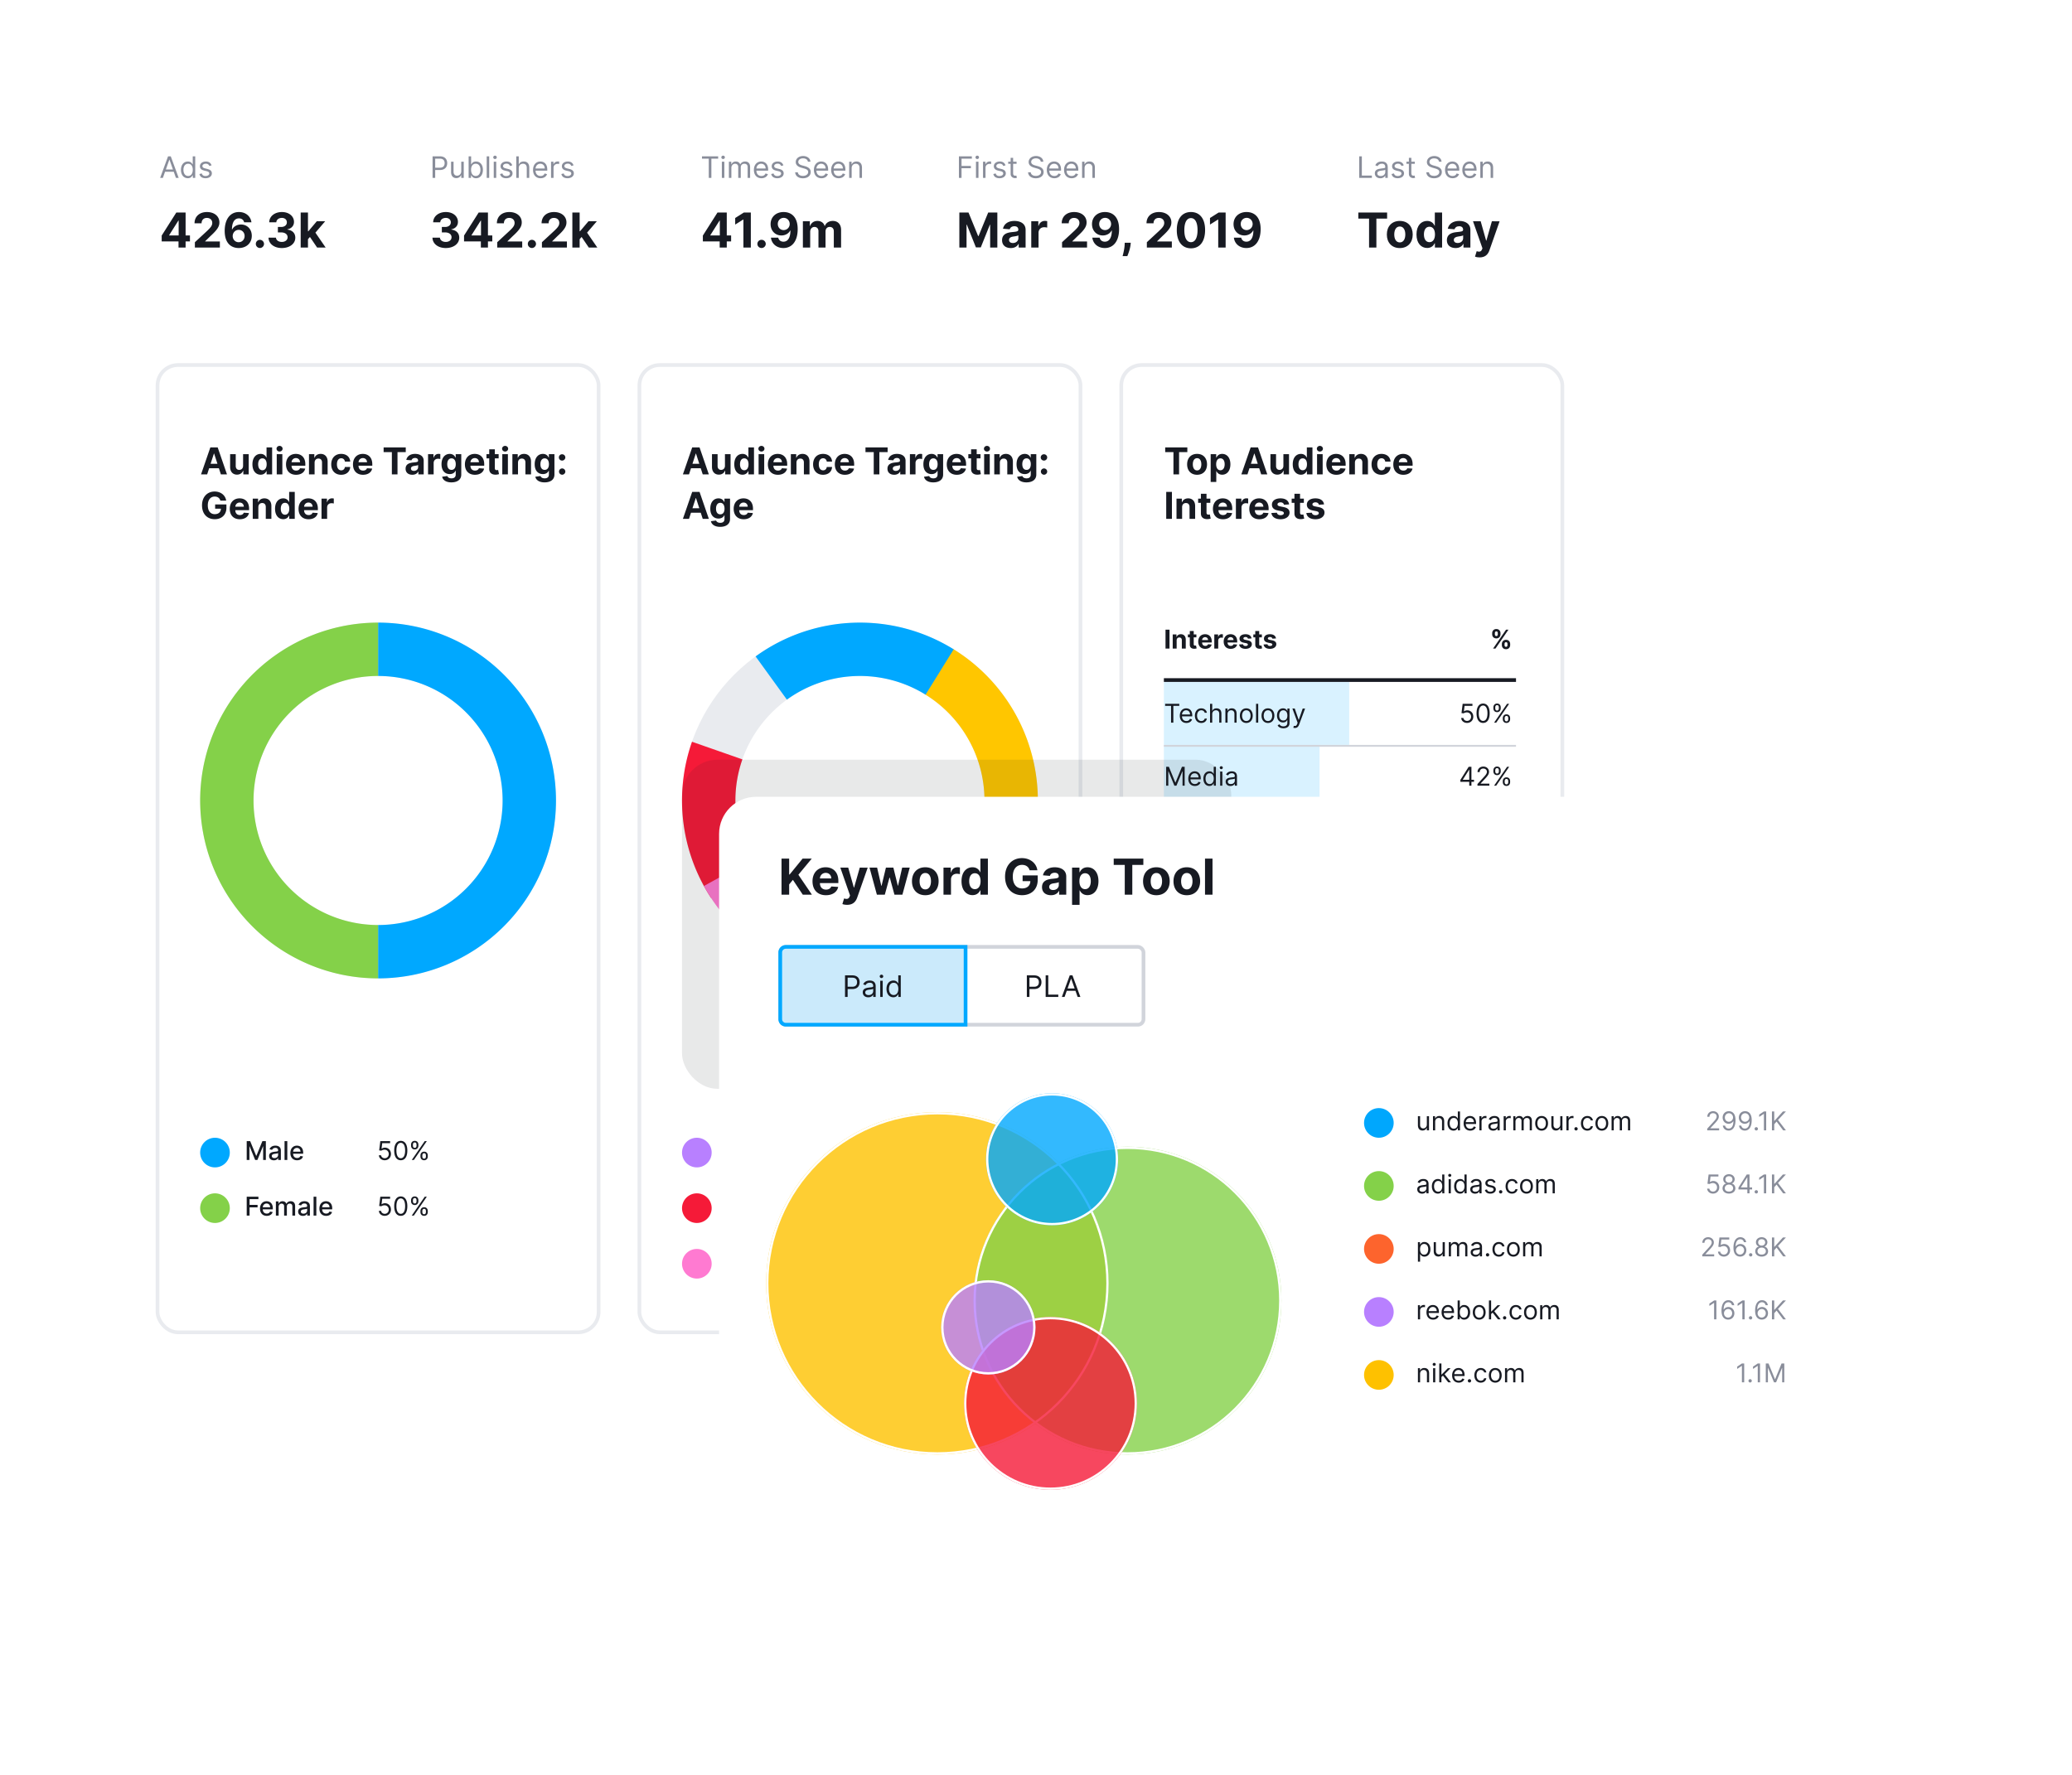 <svg width="559" height="479" fill="none" xmlns="http://www.w3.org/2000/svg"><g filter="url(#filter0_d)"><rect x="14" y="14" width="434.034" height="373.476" rx="10" fill="#fff"/></g><path d="M66.56 307.909V313h.73v-3.686h.047l1.502 3.679h.606l1.502-3.677h.047V313h.73v-5.091h-.931l-1.621 3.957h-.06l-1.62-3.957h-.933zm7.333 5.176c.631 0 .987-.321 1.129-.607h.03V313h.725v-2.536c0-1.111-.875-1.332-1.481-1.332-.691 0-1.328.279-1.576.975l.698.159c.11-.271.388-.532.888-.532.48 0 .725.251.725.683v.018c0 .271-.278.266-.964.345-.723.085-1.464.274-1.464 1.141 0 .751.564 1.164 1.29 1.164zm.162-.597c-.42 0-.724-.189-.724-.557 0-.398.353-.539.783-.596.241-.033.813-.097.92-.204v.492c0 .452-.36.865-.98.865zm3.455-4.579h-.743V313h.743v-5.091zm2.646 5.168c.833 0 1.422-.41 1.59-1.032l-.703-.126c-.134.36-.457.544-.88.544-.636 0-1.063-.413-1.083-1.148h2.714v-.264c0-1.379-.825-1.919-1.69-1.919-1.064 0-1.765.81-1.765 1.984 0 1.185.69 1.961 1.817 1.961zm-1.074-2.319c.03-.542.423-1.012 1.027-1.012.577 0 .954.428.957 1.012h-1.984zm24.715 2.312c.969 0 1.68-.716 1.68-1.691 0-.987-.686-1.71-1.621-1.71a1.48 1.48 0 00-.885.288h-.03l.179-1.501h2.128v-.547h-2.645l-.308 2.506.577.069c.211-.151.572-.261.885-.258.649.005 1.123.497 1.123 1.163 0 .654-.457 1.134-1.083 1.134-.522 0-.938-.336-.985-.796h-.596c.037.776.706 1.343 1.581 1.343zm4.328 0c1.124 0 1.77-.952 1.77-2.615 0-1.651-.656-2.616-1.77-2.616-1.114 0-1.77.965-1.77 2.616 0 1.663.646 2.615 1.77 2.615zm0-.547c-.741 0-1.173-.744-1.173-2.068 0-1.323.437-2.079 1.173-2.079s1.173.756 1.173 2.079c0 1.324-.432 2.068-1.173 2.068zm5.31-.478c0 .557.348 1.025.994 1.025.636 0 .984-.468.984-1.025v-.268c0-.557-.338-1.024-.984-1.024-.636 0-.994.467-.994 1.024v.268zm-2.536-2.913c0 .557.348 1.024.994 1.024.637 0 .985-.467.985-1.024v-.268c0-.557-.338-1.025-.985-1.025-.636 0-.994.468-.994 1.025v.268zm.189 3.868h.567l3.5-5.091h-.567l-3.5 5.091zm2.854-1.223c0-.308.139-.597.487-.597.358 0 .477.289.477.597v.268c0 .309-.129.597-.477.597-.358 0-.487-.288-.487-.597v-.268zm-2.536-2.913c0-.309.139-.597.487-.597.358 0 .478.288.478.597v.268c0 .308-.13.597-.478.597-.357 0-.487-.289-.487-.597v-.268z" fill="#171A22"/><circle cx="58" cy="311" r="4" fill="#00A8FF"/><path d="M66.56 328h.767v-2.22h2.163v-.659h-2.163v-1.551h2.39v-.661h-3.158V328zm5.406.077c.833 0 1.422-.41 1.591-1.032l-.703-.126c-.134.36-.457.544-.88.544-.636 0-1.064-.413-1.084-1.148h2.715v-.264c0-1.379-.826-1.919-1.69-1.919-1.065 0-1.766.81-1.766 1.984 0 1.185.692 1.961 1.817 1.961zm-1.073-2.319c.03-.542.422-1.012 1.026-1.012.577 0 .955.428.957 1.012h-1.983zM74.429 328h.744v-2.354c0-.515.36-.873.783-.873.412 0 .698.274.698.689V328h.74v-2.434c0-.459.282-.793.766-.793.393 0 .716.219.716.736V328h.744v-2.56c0-.873-.488-1.308-1.179-1.308-.549 0-.962.264-1.145.671h-.04c-.167-.417-.517-.671-1.027-.671-.505 0-.88.251-1.039.671h-.047v-.621h-.714V328zm7.298.085c.631 0 .987-.321 1.129-.607h.03V328h.725v-2.536c0-1.111-.875-1.332-1.481-1.332-.691 0-1.328.279-1.576.975l.698.159c.11-.271.388-.532.888-.532.48 0 .725.251.725.683v.018c0 .271-.278.266-.964.345-.723.085-1.464.274-1.464 1.141 0 .751.564 1.164 1.29 1.164zm.162-.597c-.42 0-.724-.189-.724-.557 0-.398.353-.539.783-.596.241-.033.813-.097.92-.204v.492c0 .452-.36.865-.98.865zm3.456-4.579H84.6V328h.743v-5.091zm2.645 5.168c.833 0 1.422-.41 1.59-1.032l-.703-.126c-.134.36-.457.544-.88.544-.636 0-1.064-.413-1.083-1.148h2.714v-.264c0-1.379-.825-1.919-1.69-1.919-1.064 0-1.765.81-1.765 1.984 0 1.185.69 1.961 1.817 1.961zm-1.074-2.319c.03-.542.423-1.012 1.027-1.012.576 0 .954.428.957 1.012h-1.984zm16.881 2.312c.969 0 1.68-.716 1.68-1.691 0-.987-.686-1.71-1.621-1.71a1.48 1.48 0 00-.885.288h-.03l.179-1.501h2.128v-.547h-2.645l-.308 2.506.577.069c.211-.151.572-.261.885-.258.649.005 1.123.497 1.123 1.163 0 .654-.457 1.134-1.083 1.134-.522 0-.938-.336-.985-.796h-.596c.037.776.706 1.343 1.581 1.343zm4.328 0c1.124 0 1.77-.952 1.77-2.615 0-1.651-.656-2.616-1.77-2.616-1.114 0-1.77.965-1.77 2.616 0 1.663.646 2.615 1.77 2.615zm0-.547c-.741 0-1.173-.744-1.173-2.068 0-1.323.437-2.079 1.173-2.079s1.173.756 1.173 2.079c0 1.324-.432 2.068-1.173 2.068zm5.31-.478c0 .557.348 1.025.994 1.025.636 0 .984-.468.984-1.025v-.268c0-.557-.338-1.024-.984-1.024-.636 0-.994.467-.994 1.024v.268zm-2.536-2.913c0 .557.348 1.024.994 1.024.637 0 .985-.467.985-1.024v-.268c0-.557-.338-1.025-.985-1.025-.636 0-.994.468-.994 1.025v.268zm.189 3.868h.567l3.5-5.091h-.567l-3.5 5.091zm2.854-1.223c0-.308.139-.597.487-.597.358 0 .477.289.477.597v.268c0 .309-.129.597-.477.597-.358 0-.487-.288-.487-.597v-.268zm-2.536-2.913c0-.309.139-.597.487-.597.358 0 .478.288.478.597v.268c0 .308-.13.597-.478.597-.357 0-.487-.289-.487-.597v-.268z" fill="#171A22"/><circle cx="58" cy="326" r="4" fill="#84D149"/><rect x="42.5" y="98.5" width="119" height="261" rx="5.5" stroke="#E9EBEF"/><path d="M55.886 128l.54-1.658h2.624l.54 1.658h1.647l-2.507-7.273h-1.98L54.238 128h1.648zm.93-2.859l.895-2.752h.057l.895 2.752h-1.847zm8.766.537c.004.731-.497 1.115-1.04 1.115-.572 0-.942-.402-.945-1.044v-3.204h-1.513v3.473c.004 1.275.75 2.053 1.847 2.053.82 0 1.41-.423 1.655-1.062h.056V128h1.453v-5.455h-1.513v3.133zm4.733 2.411c.88 0 1.339-.508 1.548-.963h.064V128h1.491v-7.273H71.91v2.735h-.046c-.202-.444-.64-.988-1.552-.988-1.197 0-2.209.931-2.209 2.806 0 1.825.97 2.809 2.213 2.809zm.48-1.204c-.743 0-1.148-.661-1.148-1.612 0-.945.398-1.595 1.147-1.595.735 0 1.147.622 1.147 1.595s-.419 1.612-1.147 1.612zM74.661 128h1.513v-5.455h-1.513V128zm.76-6.158c.451 0 .82-.344.82-.767 0-.419-.369-.763-.82-.763-.447 0-.816.344-.816.763 0 .423.369.767.816.767zm4.45 6.265c1.35 0 2.26-.657 2.472-1.669l-1.399-.093c-.153.416-.543.632-1.047.632-.757 0-1.236-.5-1.236-1.314v-.003h3.714v-.416c0-1.853-1.122-2.77-2.564-2.77-1.605 0-2.645 1.14-2.645 2.824 0 1.729 1.026 2.809 2.706 2.809zm-1.21-3.385c.032-.621.504-1.118 1.175-1.118.657 0 1.112.468 1.115 1.118h-2.29zm6.214.125c.004-.704.423-1.115 1.034-1.115.607 0 .973.397.97 1.065V128h1.512v-3.473c0-1.271-.746-2.053-1.882-2.053-.81 0-1.396.398-1.64 1.034h-.065v-.963h-1.442V128h1.513v-3.153zm7.173 3.26c1.452 0 2.365-.853 2.436-2.106h-1.428c-.089.582-.472.909-.99.909-.707 0-1.165-.593-1.165-1.637 0-1.03.461-1.62 1.164-1.62.554 0 .91.366.991.909h1.428c-.064-1.26-1.02-2.088-2.444-2.088-1.654 0-2.677 1.147-2.677 2.82 0 1.658 1.005 2.813 2.685 2.813zm5.89 0c1.35 0 2.259-.657 2.472-1.669l-1.4-.093c-.152.416-.543.632-1.047.632-.756 0-1.236-.5-1.236-1.314v-.003h3.715v-.416c0-1.853-1.123-2.77-2.564-2.77-1.605 0-2.646 1.14-2.646 2.824 0 1.729 1.026 2.809 2.706 2.809zm-1.21-3.385c.031-.621.503-1.118 1.175-1.118.657 0 1.111.468 1.115 1.118h-2.29zm6.767-2.727h2.226V128h1.52v-6.005h2.227v-1.268h-5.973v1.268zm7.741 6.108c.806 0 1.328-.352 1.595-.859h.042V128h1.435v-3.679c0-1.3-1.101-1.847-2.315-1.847-1.307 0-2.167.625-2.376 1.62l1.399.113c.103-.362.426-.628.97-.628.514 0 .809.259.809.707v.021c0 .351-.373.398-1.321.49-1.079.099-2.049.462-2.049 1.68 0 1.079.771 1.626 1.811 1.626zm.433-1.044c-.465 0-.799-.217-.799-.632 0-.426.352-.636.885-.71.33-.047.87-.125 1.051-.245v.578c0 .572-.472 1.009-1.137 1.009zm3.813.941h1.512v-3.086c0-.671.49-1.133 1.158-1.133.21 0 .497.036.639.082v-1.342a2.267 2.267 0 00-.476-.054c-.61 0-1.111.355-1.31 1.03h-.057v-.952h-1.466V128zm6.295 2.159c1.559 0 2.667-.71 2.667-2.106v-5.508h-1.502v.917h-.057c-.203-.444-.646-.988-1.559-.988-1.197 0-2.209.931-2.209 2.788 0 1.815.984 2.66 2.212 2.66.87 0 1.357-.437 1.556-.888h.064v.998c0 .749-.48 1.04-1.137 1.04-.667 0-1.005-.291-1.129-.621l-1.399.188c.181.86 1.023 1.52 2.493 1.52zm.032-3.373c-.742 0-1.147-.59-1.147-1.531 0-.927.398-1.577 1.147-1.577.735 0 1.147.622 1.147 1.577 0 .962-.419 1.531-1.147 1.531zm6.324 1.321c1.35 0 2.259-.657 2.472-1.669l-1.399-.093c-.153.416-.543.632-1.048.632-.756 0-1.236-.5-1.236-1.314v-.003h3.715v-.416c0-1.853-1.122-2.77-2.564-2.77-1.605 0-2.646 1.14-2.646 2.824 0 1.729 1.027 2.809 2.706 2.809zm-1.211-3.385c.032-.621.505-1.118 1.176-1.118.657 0 1.111.468 1.115 1.118h-2.291zm7.603-2.177H133.5v-1.306h-1.513v1.306h-.745v1.137h.745v2.841c-.007 1.069.721 1.598 1.819 1.552.39-.015.667-.093.82-.142l-.238-1.126c-.075.014-.234.05-.376.05-.302 0-.512-.114-.512-.533v-2.642h1.026v-1.137zm.986 5.455h1.513v-5.455h-1.513V128zm.76-6.158c.451 0 .82-.344.82-.767 0-.419-.369-.763-.82-.763-.448 0-.817.344-.817.763 0 .423.369.767.817.767zm3.477 3.005c.004-.704.423-1.115 1.034-1.115.607 0 .973.397.969 1.065V128h1.513v-3.473c0-1.271-.746-2.053-1.882-2.053-.81 0-1.396.398-1.641 1.034h-.064v-.963h-1.441V128h1.512v-3.153zm7.166 5.312c1.559 0 2.666-.71 2.666-2.106v-5.508h-1.502v.917h-.056c-.203-.444-.647-.988-1.559-.988-1.197 0-2.209.931-2.209 2.788 0 1.815.983 2.66 2.212 2.66.87 0 1.357-.437 1.556-.888h.063v.998c0 .749-.479 1.04-1.136 1.04-.668 0-1.005-.291-1.129-.621l-1.399.188c.181.86 1.022 1.52 2.493 1.52zm.032-3.373c-.743 0-1.147-.59-1.147-1.531 0-.927.397-1.577 1.147-1.577.735 0 1.147.622 1.147 1.577 0 .962-.419 1.531-1.147 1.531zm4.723-2.511c.454 0 .848-.38.852-.852a.863.863 0 00-.852-.846.85.85 0 100 1.698zm0 3.817c.454 0 .848-.38.852-.852a.863.863 0 00-.852-.845.85.85 0 00-.853.845.851.851 0 00.853.852zm-92.215 6.986h1.562c-.199-1.438-1.467-2.45-3.11-2.45-1.922 0-3.403 1.385-3.403 3.743 0 2.301 1.385 3.728 3.434 3.728 1.836 0 3.146-1.161 3.146-3.075v-.916H58.04v1.158h1.563c-.022.902-.636 1.473-1.659 1.473-1.154 0-1.882-.863-1.882-2.382 0-1.513.757-2.369 1.868-2.369.792 0 1.328.408 1.524 1.09zm5.242 5.029c1.35 0 2.258-.657 2.471-1.669l-1.399-.093c-.152.416-.543.632-1.047.632-.757 0-1.236-.5-1.236-1.314v-.003H67.2v-.416c0-1.853-1.123-2.77-2.564-2.77-1.606 0-2.646 1.14-2.646 2.824 0 1.729 1.026 2.809 2.706 2.809zm-1.211-3.385c.032-.621.504-1.118 1.175-1.118.657 0 1.112.468 1.115 1.118h-2.29zm6.215.125c.003-.704.422-1.115 1.033-1.115.607 0 .973.397.97 1.065V140h1.512v-3.473c0-1.271-.746-2.053-1.882-2.053-.81 0-1.396.398-1.64 1.034h-.065v-.963h-1.441V140H69.7v-3.153zm6.717 3.242c.881 0 1.34-.508 1.549-.963h.064V140h1.491v-7.273h-1.51v2.735h-.045c-.203-.444-.64-.988-1.552-.988-1.197 0-2.209.931-2.209 2.806 0 1.825.97 2.809 2.212 2.809zm.48-1.204c-.742 0-1.147-.661-1.147-1.612 0-.945.397-1.595 1.147-1.595.735 0 1.147.622 1.147 1.595s-.42 1.612-1.147 1.612zm6.354 1.222c1.349 0 2.258-.657 2.471-1.669l-1.399-.093c-.153.416-.543.632-1.047.632-.757 0-1.236-.5-1.236-1.314v-.003h3.714v-.416c0-1.853-1.122-2.77-2.564-2.77-1.605 0-2.645 1.14-2.645 2.824 0 1.729 1.026 2.809 2.706 2.809zm-1.211-3.385c.032-.621.504-1.118 1.175-1.118.657 0 1.112.468 1.115 1.118h-2.29zM86.742 140h1.513v-3.086c0-.671.49-1.133 1.158-1.133.21 0 .497.036.639.082v-1.342a2.266 2.266 0 00-.476-.054c-.61 0-1.111.355-1.31 1.03h-.057v-.952h-1.467V140z" fill="#171A22"/><path d="M150 216c0 26.51-21.49 48-48 48s-48-21.49-48-48 21.49-48 48-48 48 21.49 48 48zm-81.6 0c0 18.557 15.043 33.6 33.6 33.6 18.557 0 33.6-15.043 33.6-33.6 0-18.557-15.043-33.6-33.6-33.6-18.557 0-33.6 15.043-33.6 33.6z" fill="#E9EBEF"/><path d="M102 264a48 48 0 000-96v14.4a33.601 33.601 0 0123.759 57.359A33.601 33.601 0 01102 249.6V264z" fill="#00A8FF"/><path d="M102 168a48.005 48.005 0 00-44.346 29.631 48.005 48.005 0 0010.405 52.31A48 48 0 00102 264v-14.4a33.593 33.593 0 01-23.759-9.841 33.598 33.598 0 010-47.518A33.591 33.591 0 01102 182.4V168z" fill="#84D149"/><path d="M198.421 307.909h-.748l-1.27.83v.736l1.218-.795h.03V313h.77v-5.091zm3.097 5.161c1.059 0 1.808-.602 1.813-1.427-.005-.642-.455-1.181-1.025-1.283v-.03c.495-.119.831-.584.836-1.133-.005-.778-.691-1.358-1.624-1.358-.942 0-1.628.58-1.623 1.358-.005.547.331 1.014.835 1.133v.03c-.579.102-1.029.641-1.024 1.283-.005.825.744 1.427 1.812 1.427zm0-.629c-.636 0-1.039-.338-1.034-.848-.005-.529.433-.907 1.034-.907.592 0 1.03.378 1.035.907-.005.51-.406.848-1.035.848zm0-2.369c-.514 0-.88-.326-.875-.811-.005-.477.348-.793.875-.793.518 0 .87.316.875.793-.005.485-.367.811-.875.811zm4.963.062h-2.257v.644h2.257v-.644zm.775 2.866h3.351v-.659h-2.292v-.037l1.012-1.059c.932-.942 1.198-1.392 1.198-1.961 0-.818-.666-1.445-1.626-1.445-.952 0-1.648.617-1.648 1.547h.734c-.003-.547.35-.905.899-.905.518 0 .91.318.91.825 0 .45-.268.773-.815 1.352l-1.723 1.785V313zm5.974.07c1.024 0 1.755-.724 1.752-1.716.003-.984-.683-1.7-1.611-1.7-.377 0-.728.144-.927.338h-.03l.162-1.424h2.16v-.659h-2.799l-.286 2.565.704.105c.191-.172.534-.289.842-.289.604.005 1.042.458 1.042 1.079 0 .612-.425 1.054-1.009 1.054-.493 0-.883-.313-.923-.75h-.745c.03.81.733 1.397 1.668 1.397zm13.654-5.161h-.616l-1.273.845v.627l1.243-.826h.03V313h.616v-5.091zm1.345 4.047h2.396V313h.587v-1.044h.696v-.547h-.696v-3.5h-.746l-2.237 3.54v.507zm2.396-.547h-1.73v-.04l1.69-2.674h.04v2.714zm4.81.636c0 .557.348 1.025.994 1.025.636 0 .984-.468.984-1.025v-.268c0-.557-.338-1.024-.984-1.024-.636 0-.994.467-.994 1.024v.268zm-2.536-2.913c0 .557.348 1.024.994 1.024.637 0 .985-.467.985-1.024v-.268c0-.557-.338-1.025-.985-1.025-.636 0-.994.468-.994 1.025v.268zm.189 3.868h.567l3.5-5.091h-.567l-3.5 5.091zm2.854-1.223c0-.308.139-.597.487-.597.358 0 .477.289.477.597v.268c0 .309-.129.597-.477.597-.358 0-.487-.288-.487-.597v-.268zm-2.536-2.913c0-.309.139-.597.487-.597.358 0 .478.288.478.597v.268c0 .308-.13.597-.478.597-.357 0-.487-.289-.487-.597v-.268z" fill="#171A22"/><circle cx="188" cy="311" r="4" fill="#B880FF"/><path d="M196.49 328h3.351v-.659h-2.292v-.037l1.011-1.059c.933-.942 1.199-1.392 1.199-1.961 0-.818-.667-1.445-1.626-1.445-.952 0-1.648.617-1.648 1.547h.733c-.002-.547.351-.905.9-.905.517 0 .91.318.91.825 0 .45-.269.773-.816 1.352l-1.722 1.785V328zm5.973.07c1.024 0 1.755-.724 1.753-1.716.002-.984-.684-1.7-1.611-1.7-.378 0-.729.144-.927.338h-.03l.161-1.424h2.16v-.659h-2.799l-.285 2.565.703.105c.191-.172.535-.289.843-.289.604.005 1.041.458 1.041 1.079 0 .612-.425 1.054-1.009 1.054-.492 0-.882-.313-.922-.75h-.746c.03.81.733 1.397 1.668 1.397zm4.92-2.936h-2.257v.644h2.257v-.644zm2.692 2.936c1.039 0 1.802-.622 1.799-1.467.003-.644-.387-1.106-1.064-1.211v-.039c.532-.137.878-.555.875-1.126.003-.749-.611-1.388-1.591-1.388-.934 0-1.685.565-1.71 1.393h.743c.018-.468.458-.751.958-.751.519 0 .86.316.857.785.003.493-.393.816-.957.816h-.43v.626h.43c.706 0 1.114.358 1.114.87 0 .495-.43.83-1.029.83-.552 0-.982-.283-1.012-.735h-.781c.033.83.768 1.397 1.798 1.397zm4.419 0c1.024 0 1.755-.724 1.753-1.716.002-.984-.684-1.7-1.611-1.7-.378 0-.728.144-.927.338h-.03l.162-1.424h2.16v-.659h-2.799l-.286 2.565.703.105c.192-.172.535-.289.843-.289.604.005 1.042.458 1.042 1.079 0 .612-.426 1.054-1.01 1.054-.492 0-.882-.313-.922-.75h-.746c.03.81.734 1.397 1.668 1.397zm9.725-.07h3.212v-.547h-2.366v-.04l1.143-1.223c.875-.937 1.134-1.374 1.134-1.939 0-.785-.637-1.412-1.532-1.412-.892 0-1.571.607-1.571 1.502h.587c0-.579.375-.965.964-.965.552 0 .975.338.975.875 0 .47-.276.818-.865 1.462l-1.681 1.84V328zm4.01-1.044h2.396V328h.587v-1.044h.696v-.547h-.696v-3.5h-.746l-2.237 3.54v.507zm2.396-.547h-1.73v-.04l1.69-2.674h.04v2.714zm4.81.636c0 .557.348 1.025.994 1.025.636 0 .984-.468.984-1.025v-.268c0-.557-.338-1.024-.984-1.024-.636 0-.994.467-.994 1.024v.268zm-2.536-2.913c0 .557.348 1.024.994 1.024.637 0 .985-.467.985-1.024v-.268c0-.557-.338-1.025-.985-1.025-.636 0-.994.468-.994 1.025v.268zm.189 3.868h.567l3.5-5.091h-.567l-3.5 5.091zm2.854-1.223c0-.308.139-.597.487-.597.358 0 .477.289.477.597v.268c0 .309-.129.597-.477.597-.358 0-.487-.288-.487-.597v-.268zm-2.536-2.913c0-.309.139-.597.487-.597.358 0 .478.288.478.597v.268c0 .308-.13.597-.478.597-.357 0-.487-.289-.487-.597v-.268z" fill="#171A22"/><circle cx="188" cy="326" r="4" fill="#F51A38"/><path d="M198.262 343.07c1.039 0 1.802-.622 1.8-1.467.002-.644-.388-1.106-1.064-1.211v-.039c.532-.137.877-.555.875-1.126.002-.749-.612-1.388-1.591-1.388-.935 0-1.685.565-1.71 1.393h.743c.017-.468.457-.751.957-.751.52 0 .86.316.858.785.002.493-.393.816-.957.816h-.43v.626h.43c.706 0 1.113.358 1.113.87 0 .495-.43.83-1.029.83-.552 0-.982-.283-1.012-.735h-.78c.032.83.768 1.397 1.797 1.397zm4.42 0c1.024 0 1.755-.724 1.752-1.716.003-.984-.683-1.7-1.61-1.7-.378 0-.729.144-.928.338h-.03l.162-1.424h2.16v-.659h-2.799l-.286 2.565.704.105c.191-.172.534-.289.843-.289.604.005 1.041.458 1.041 1.079 0 .612-.425 1.054-1.009 1.054-.492 0-.883-.313-.922-.75h-.746c.03.81.733 1.397 1.668 1.397zm4.92-2.936h-2.257v.644h2.257v-.644zm.874 1.872h2.413V343h.734v-.994h.673v-.652h-.673v-3.445h-.947l-2.2 3.475v.622zm2.418-.652h-1.613v-.039l1.573-2.491h.04v2.53zm3.949 1.716c1.024 0 1.755-.724 1.752-1.716.003-.984-.683-1.7-1.61-1.7-.378 0-.729.144-.928.338h-.029l.161-1.424h2.16v-.659h-2.799l-.286 2.565.704.105c.191-.172.534-.289.843-.289.604.005 1.041.458 1.041 1.079 0 .612-.425 1.054-1.009 1.054-.492 0-.883-.313-.922-.75h-.746c.03.81.733 1.397 1.668 1.397zm9.376-.07h3.212v-.547h-2.366v-.04l1.143-1.223c.875-.937 1.134-1.374 1.134-1.939 0-.785-.637-1.412-1.532-1.412-.892 0-1.571.607-1.571 1.502h.587c0-.579.375-.965.964-.965.552 0 .975.338.975.875 0 .47-.276.818-.865 1.462l-1.681 1.84V343zm4.01-1.044h2.396V343h.587v-1.044h.696v-.547h-.696v-3.5h-.746l-2.237 3.54v.507zm2.396-.547h-1.73v-.04l1.69-2.674h.04v2.714zm4.81.636c0 .557.348 1.025.994 1.025.636 0 .984-.468.984-1.025v-.268c0-.557-.338-1.024-.984-1.024-.636 0-.994.467-.994 1.024v.268zm-2.536-2.913c0 .557.348 1.024.994 1.024.637 0 .985-.467.985-1.024v-.268c0-.557-.338-1.025-.985-1.025-.636 0-.994.468-.994 1.025v.268zm.189 3.868h.567l3.5-5.091h-.567l-3.5 5.091zm2.854-1.223c0-.308.139-.597.487-.597.358 0 .477.289.477.597v.268c0 .309-.129.597-.477.597-.358 0-.487-.288-.487-.597v-.268zm-2.536-2.913c0-.309.139-.597.487-.597.358 0 .478.288.478.597v.268c0 .308-.13.597-.478.597-.357 0-.487-.289-.487-.597v-.268z" fill="#171A22"/><circle cx="188" cy="341" r="4" fill="#FF7AD1"/><rect x="172.5" y="98.5" width="119" height="261" rx="5.5" stroke="#E9EBEF"/><path d="M185.886 128l.539-1.658h2.625l.539 1.658h1.648l-2.507-7.273h-1.981L184.238 128h1.648zm.93-2.859l.895-2.752h.057l.895 2.752h-1.847zm8.766.537c.004.731-.497 1.115-1.04 1.115-.572 0-.942-.402-.945-1.044v-3.204h-1.513v3.473c.004 1.275.749 2.053 1.847 2.053.82 0 1.41-.423 1.655-1.062h.056V128h1.453v-5.455h-1.513v3.133zm4.733 2.411c.88 0 1.339-.508 1.548-.963h.064V128h1.492v-7.273h-1.51v2.735h-.046c-.202-.444-.639-.988-1.552-.988-1.196 0-2.209.931-2.209 2.806 0 1.825.97 2.809 2.213 2.809zm.479-1.204c-.742 0-1.147-.661-1.147-1.612 0-.945.398-1.595 1.147-1.595.735 0 1.147.622 1.147 1.595s-.419 1.612-1.147 1.612zm3.868 1.115h1.513v-5.455h-1.513V128zm.76-6.158c.451 0 .821-.344.821-.767 0-.419-.37-.763-.821-.763-.447 0-.817.344-.817.763 0 .423.37.767.817.767zm4.451 6.265c1.349 0 2.258-.657 2.471-1.669l-1.399-.093c-.153.416-.543.632-1.047.632-.757 0-1.236-.5-1.236-1.314v-.003h3.714v-.416c0-1.853-1.122-2.77-2.564-2.77-1.605 0-2.645 1.14-2.645 2.824 0 1.729 1.026 2.809 2.706 2.809zm-1.211-3.385c.032-.621.504-1.118 1.175-1.118.657 0 1.112.468 1.115 1.118h-2.29zm6.214.125c.004-.704.423-1.115 1.034-1.115.607 0 .973.397.969 1.065V128h1.513v-3.473c0-1.271-.746-2.053-1.882-2.053-.81 0-1.396.398-1.641 1.034h-.064v-.963h-1.442V128h1.513v-3.153zm7.173 3.26c1.452 0 2.365-.853 2.436-2.106h-1.428c-.089.582-.472.909-.991.909-.706 0-1.164-.593-1.164-1.637 0-1.03.461-1.62 1.164-1.62.554 0 .909.366.991.909h1.428c-.064-1.26-1.019-2.088-2.443-2.088-1.655 0-2.678 1.147-2.678 2.82 0 1.658 1.005 2.813 2.685 2.813zm5.89 0c1.35 0 2.259-.657 2.472-1.669l-1.399-.093c-.153.416-.544.632-1.048.632-.756 0-1.236-.5-1.236-1.314v-.003h3.715v-.416c0-1.853-1.123-2.77-2.564-2.77-1.605 0-2.646 1.14-2.646 2.824 0 1.729 1.026 2.809 2.706 2.809zm-1.211-3.385c.032-.621.504-1.118 1.176-1.118.657 0 1.111.468 1.115 1.118h-2.291zm6.768-2.727h2.226V128h1.52v-6.005h2.227v-1.268h-5.973v1.268zm7.741 6.108c.806 0 1.328-.352 1.595-.859h.042V128h1.435v-3.679c0-1.3-1.101-1.847-2.315-1.847-1.307 0-2.167.625-2.376 1.62l1.399.113c.103-.362.426-.628.97-.628.514 0 .809.259.809.707v.021c0 .351-.373.398-1.321.49-1.079.099-2.049.462-2.049 1.68 0 1.079.771 1.626 1.811 1.626zm.433-1.044c-.465 0-.799-.217-.799-.632 0-.426.352-.636.885-.71.33-.047.87-.125 1.051-.245v.578c0 .572-.472 1.009-1.137 1.009zm3.813.941h1.512v-3.086c0-.671.49-1.133 1.158-1.133.21 0 .497.036.639.082v-1.342a2.267 2.267 0 00-.476-.054c-.61 0-1.111.355-1.31 1.03h-.057v-.952h-1.466V128zm6.295 2.159c1.559 0 2.667-.71 2.667-2.106v-5.508h-1.502v.917h-.057c-.203-.444-.646-.988-1.559-.988-1.197 0-2.209.931-2.209 2.788 0 1.815.984 2.66 2.212 2.66.87 0 1.357-.437 1.556-.888h.064v.998c0 .749-.48 1.04-1.137 1.04-.667 0-1.005-.291-1.129-.621l-1.399.188c.181.86 1.023 1.52 2.493 1.52zm.032-3.373c-.742 0-1.147-.59-1.147-1.531 0-.927.398-1.577 1.147-1.577.735 0 1.147.622 1.147 1.577 0 .962-.419 1.531-1.147 1.531zm6.324 1.321c1.35 0 2.259-.657 2.472-1.669l-1.399-.093c-.153.416-.543.632-1.048.632-.756 0-1.236-.5-1.236-1.314v-.003h3.715v-.416c0-1.853-1.122-2.77-2.564-2.77-1.605 0-2.646 1.14-2.646 2.824 0 1.729 1.027 2.809 2.706 2.809zm-1.211-3.385c.032-.621.505-1.118 1.176-1.118.657 0 1.111.468 1.115 1.118h-2.291zm7.603-2.177H263.5v-1.306h-1.513v1.306h-.745v1.137h.745v2.841c-.007 1.069.721 1.598 1.819 1.552.39-.015.667-.093.82-.142l-.238-1.126c-.075.014-.234.05-.376.05-.302 0-.512-.114-.512-.533v-2.642h1.026v-1.137zm.986 5.455h1.513v-5.455h-1.513V128zm.76-6.158c.451 0 .82-.344.82-.767 0-.419-.369-.763-.82-.763-.448 0-.817.344-.817.763 0 .423.369.767.817.767zm3.477 3.005c.004-.704.423-1.115 1.034-1.115.607 0 .973.397.969 1.065V128h1.513v-3.473c0-1.271-.746-2.053-1.882-2.053-.81 0-1.396.398-1.641 1.034h-.064v-.963h-1.441V128h1.512v-3.153zm7.166 5.312c1.559 0 2.666-.71 2.666-2.106v-5.508h-1.502v.917h-.056c-.203-.444-.647-.988-1.559-.988-1.197 0-2.209.931-2.209 2.788 0 1.815.983 2.66 2.212 2.66.87 0 1.357-.437 1.556-.888h.063v.998c0 .749-.479 1.04-1.136 1.04-.668 0-1.005-.291-1.129-.621l-1.399.188c.181.86 1.022 1.52 2.493 1.52zm.032-3.373c-.743 0-1.147-.59-1.147-1.531 0-.927.397-1.577 1.147-1.577.735 0 1.147.622 1.147 1.577 0 .962-.419 1.531-1.147 1.531zm4.723-2.511c.454 0 .848-.38.852-.852a.863.863 0 00-.852-.846.85.85 0 100 1.698zm0 3.817c.454 0 .848-.38.852-.852a.863.863 0 00-.852-.845.85.85 0 00-.853.845.851.851 0 00.853.852zM185.886 140l.539-1.658h2.625l.539 1.658h1.648l-2.507-7.273h-1.981L184.238 140h1.648zm.93-2.859l.895-2.752h.057l.895 2.752h-1.847zm7.472 5.018c1.559 0 2.667-.71 2.667-2.106v-5.508h-1.503v.917h-.056c-.203-.444-.647-.988-1.559-.988-1.197 0-2.209.931-2.209 2.788 0 1.815.984 2.66 2.212 2.66.87 0 1.357-.437 1.556-.888h.064v.998c0 .749-.48 1.04-1.137 1.04-.667 0-1.005-.291-1.129-.621l-1.399.188c.181.86 1.022 1.52 2.493 1.52zm.032-3.373c-.743 0-1.147-.59-1.147-1.531 0-.927.397-1.577 1.147-1.577.735 0 1.147.622 1.147 1.577 0 .962-.419 1.531-1.147 1.531zm6.324 1.321c1.35 0 2.259-.657 2.472-1.669l-1.399-.093c-.153.416-.544.632-1.048.632-.756 0-1.236-.5-1.236-1.314v-.003h3.715v-.416c0-1.853-1.122-2.77-2.564-2.77-1.605 0-2.646 1.14-2.646 2.824 0 1.729 1.026 2.809 2.706 2.809zm-1.211-3.385c.032-.621.505-1.118 1.176-1.118.657 0 1.111.468 1.115 1.118h-2.291z" fill="#171A22"/><path d="M280 216c0 26.51-21.49 48-48 48s-48-21.49-48-48 21.49-48 48-48 48 21.49 48 48zm-81.6 0c0 18.557 15.043 33.6 33.6 33.6 18.557 0 33.6-15.043 33.6-33.6 0-18.557-15.043-33.6-33.6-33.6-18.557 0-33.6 15.043-33.6 33.6z" fill="#E9EBEF"/><path d="M211.07 259.197a48.003 48.003 0 0064.127-22.267l-12.959-6.279a33.598 33.598 0 01-19.217 17.09 33.602 33.602 0 01-25.672-1.503l-6.279 12.959z" fill="#B880FF"/><path d="M272.891 241.139a48.001 48.001 0 00-15.752-66.03l-7.542 12.268a33.597 33.597 0 0111.026 46.22l12.268 7.542z" fill="#FFC600"/><path d="M257.293 175.205a47.995 47.995 0 00-53.444 1.917l8.445 11.663a33.604 33.604 0 0137.411-1.342l7.588-12.238z" fill="#00A8FF"/><path d="M186.694 200.146a47.998 47.998 0 005.203 42.232l12.031-7.914a33.6 33.6 0 01-3.642-29.562l-13.592-4.756z" fill="#F51A38"/><path d="M189.906 239.067a48.003 48.003 0 0021.507 20.294l6.176-13.008a33.603 33.603 0 01-15.055-14.206l-12.628 6.92z" fill="#FF7AD1"/><rect x="302.5" y="98.5" width="119" height="261" rx="5.5" stroke="#E9EBEF"/><path d="M314.355 121.995h2.227V128h1.52v-6.005h2.226v-1.268h-5.973v1.268zm8.602 6.112c1.655 0 2.685-1.133 2.685-2.813 0-1.69-1.03-2.82-2.685-2.82s-2.685 1.13-2.685 2.82c0 1.68 1.03 2.813 2.685 2.813zm.007-1.172c-.764 0-1.154-.7-1.154-1.652 0-.951.39-1.654 1.154-1.654.749 0 1.14.703 1.14 1.654 0 .952-.391 1.652-1.14 1.652zm3.661 3.11h1.513v-2.919h.046c.21.455.668.963 1.548.963 1.243 0 2.213-.984 2.213-2.809 0-1.875-1.012-2.806-2.209-2.806-.913 0-1.349.544-1.552.988h-.067v-.917h-1.492v7.5zm1.481-4.772c0-.973.412-1.595 1.147-1.595.749 0 1.147.65 1.147 1.595 0 .951-.405 1.612-1.147 1.612-.728 0-1.147-.639-1.147-1.612zM336.55 128l.539-1.658h2.625l.54 1.658h1.647l-2.507-7.273h-1.981L334.902 128h1.648zm.93-2.859l.895-2.752h.057l.895 2.752h-1.847zm8.766.537c.004.731-.497 1.115-1.04 1.115-.572 0-.941-.402-.945-1.044v-3.204h-1.513v3.473c.004 1.275.75 2.053 1.847 2.053.82 0 1.41-.423 1.655-1.062h.056V128h1.453v-5.455h-1.513v3.133zm4.733 2.411c.881 0 1.339-.508 1.548-.963h.064V128h1.492v-7.273h-1.51v2.735h-.046c-.202-.444-.639-.988-1.552-.988-1.196 0-2.208.931-2.208 2.806 0 1.825.969 2.809 2.212 2.809zm.479-1.204c-.742 0-1.147-.661-1.147-1.612 0-.945.398-1.595 1.147-1.595.735 0 1.147.622 1.147 1.595s-.419 1.612-1.147 1.612zm3.868 1.115h1.513v-5.455h-1.513V128zm.76-6.158c.451 0 .821-.344.821-.767 0-.419-.37-.763-.821-.763-.447 0-.816.344-.816.763 0 .423.369.767.816.767zm4.451 6.265c1.349 0 2.258-.657 2.471-1.669l-1.399-.093c-.153.416-.543.632-1.047.632-.757 0-1.236-.5-1.236-1.314v-.003h3.714v-.416c0-1.853-1.122-2.77-2.564-2.77-1.605 0-2.645 1.14-2.645 2.824 0 1.729 1.026 2.809 2.706 2.809zm-1.211-3.385c.032-.621.504-1.118 1.175-1.118.657 0 1.112.468 1.115 1.118h-2.29zm6.214.125c.004-.704.423-1.115 1.034-1.115.607 0 .973.397.969 1.065V128h1.513v-3.473c0-1.271-.746-2.053-1.882-2.053-.81 0-1.396.398-1.641 1.034h-.064v-.963h-1.441V128h1.512v-3.153zm7.173 3.26c1.452 0 2.365-.853 2.436-2.106h-1.428c-.089.582-.472.909-.991.909-.706 0-1.164-.593-1.164-1.637 0-1.03.461-1.62 1.164-1.62.554 0 .91.366.991.909h1.428c-.064-1.26-1.019-2.088-2.443-2.088-1.655 0-2.678 1.147-2.678 2.82 0 1.658 1.005 2.813 2.685 2.813zm5.89 0c1.35 0 2.259-.657 2.472-1.669l-1.399-.093c-.153.416-.544.632-1.048.632-.756 0-1.236-.5-1.236-1.314v-.003h3.715v-.416c0-1.853-1.122-2.77-2.564-2.77-1.605 0-2.646 1.14-2.646 2.824 0 1.729 1.026 2.809 2.706 2.809zm-1.211-3.385c.032-.621.504-1.118 1.176-1.118.657 0 1.111.468 1.115 1.118h-2.291zm-61.222 8.005h-1.538V140h1.538v-7.273zm2.749 4.12c.004-.704.423-1.115 1.034-1.115.607 0 .973.397.969 1.065V140h1.513v-3.473c0-1.271-.746-2.053-1.882-2.053-.81 0-1.396.398-1.641 1.034h-.064v-.963h-1.442V140h1.513v-3.153zm7.609-2.302h-1.026v-1.306h-1.513v1.306h-.745v1.137h.745v2.841c-.007 1.069.721 1.598 1.819 1.552.39-.015.667-.093.82-.142l-.238-1.126c-.075.014-.234.05-.377.05-.301 0-.511-.114-.511-.533v-2.642h1.026v-1.137zm3.413 5.562c1.349 0 2.259-.657 2.472-1.669l-1.4-.093c-.152.416-.543.632-1.047.632-.756 0-1.236-.5-1.236-1.314v-.003h3.715v-.416c0-1.853-1.123-2.77-2.564-2.77-1.605 0-2.646 1.14-2.646 2.824 0 1.729 1.026 2.809 2.706 2.809zm-1.211-3.385c.032-.621.504-1.118 1.176-1.118.656 0 1.111.468 1.115 1.118h-2.291zm4.702 3.278h1.513v-3.086c0-.671.49-1.133 1.157-1.133.21 0 .497.036.639.082v-1.342a2.257 2.257 0 00-.475-.054c-.611 0-1.112.355-1.311 1.03h-.057v-.952h-1.466V140zm6.324.107c1.349 0 2.258-.657 2.471-1.669l-1.399-.093c-.153.416-.543.632-1.048.632-.756 0-1.235-.5-1.235-1.314v-.003h3.714v-.416c0-1.853-1.122-2.77-2.564-2.77-1.605 0-2.645 1.14-2.645 2.824 0 1.729 1.026 2.809 2.706 2.809zm-1.211-3.385c.032-.621.504-1.118 1.175-1.118.657 0 1.111.468 1.115 1.118h-2.29zm9.24-.621c-.135-1.005-.945-1.627-2.323-1.627-1.395 0-2.315.647-2.312 1.698-.003.817.512 1.346 1.577 1.559l.945.188c.476.096.692.27.699.543-.007.324-.358.554-.888.554-.539 0-.898-.23-.99-.674l-1.488.078c.142 1.044 1.03 1.687 2.475 1.687 1.413 0 2.425-.721 2.429-1.797-.004-.789-.519-1.261-1.577-1.478l-.987-.198c-.508-.111-.696-.285-.692-.547-.004-.327.365-.54.834-.54.526 0 .838.288.913.639l1.385-.085zm3.978-1.556h-1.026v-1.306h-1.513v1.306h-.746v1.137h.746v2.841c-.007 1.069.721 1.598 1.818 1.552a2.99 2.99 0 00.82-.142l-.238-1.126c-.074.014-.234.05-.376.05-.302 0-.511-.114-.511-.533v-2.642h1.026v-1.137zm5.445 1.556c-.134-1.005-.944-1.627-2.322-1.627-1.396 0-2.315.647-2.312 1.698-.003.817.512 1.346 1.577 1.559l.945.188c.475.096.692.27.699.543-.007.324-.359.554-.888.554-.539 0-.898-.23-.99-.674l-1.488.078c.142 1.044 1.029 1.687 2.475 1.687 1.413 0 2.425-.721 2.429-1.797-.004-.789-.519-1.261-1.577-1.478l-.987-.198c-.508-.111-.696-.285-.693-.547-.003-.327.366-.54.835-.54.525 0 .838.288.913.639l1.384-.085z" fill="#171A22"/><path opacity=".15" fill="#00A8FF" d="M314 184h50v17h-50zm0 17h42v17h-42z"/><path fill="#171A22" d="M314 183h95v1h-95z"/><path fill="#D1D4DB" d="M314 201h95v.5h-95zm0 17h95v.5h-95z"/><path d="M315.519 169.909h-1.077V175h1.077v-5.091zm1.924 2.884c.003-.493.296-.781.724-.781.425 0 .681.278.678.746V175h1.059v-2.431c0-.89-.522-1.437-1.317-1.437-.567 0-.977.279-1.149.723h-.044v-.673h-1.01V175h1.059v-2.207zm5.327-1.611h-.719v-.915h-1.058v.915h-.522v.795h.522v1.989c-.005.748.504 1.119 1.272 1.086.274-.01.468-.064.574-.099l-.166-.788c-.052.01-.164.035-.264.035-.211 0-.358-.08-.358-.373v-1.85h.719v-.795zm2.389 3.893c.944 0 1.581-.46 1.73-1.169l-.98-.064c-.106.29-.38.442-.733.442-.529 0-.865-.35-.865-.92v-.002h2.6v-.291c0-1.298-.785-1.939-1.795-1.939-1.123 0-1.851.798-1.851 1.976 0 1.211.718 1.967 1.894 1.967zm-.848-2.369a.806.806 0 01.823-.783c.46 0 .778.328.78.783h-1.603zm3.291 2.294h1.059v-2.16c0-.47.343-.793.811-.793.146 0 .348.025.447.057v-.94a1.61 1.61 0 00-.333-.037c-.428 0-.778.249-.917.721h-.04v-.666h-1.027V175zm4.427.075c.944 0 1.581-.46 1.73-1.169l-.979-.064c-.107.29-.381.442-.734.442-.529 0-.865-.35-.865-.92v-.002h2.6v-.291c0-1.298-.785-1.939-1.794-1.939-1.124 0-1.852.798-1.852 1.976 0 1.211.718 1.967 1.894 1.967zm-.848-2.369a.807.807 0 01.823-.783c.46 0 .778.328.781.783h-1.604zm6.468-.435c-.094-.704-.661-1.139-1.625-1.139-.977 0-1.621.453-1.619 1.188-.002.572.358.942 1.104 1.092l.661.131c.333.067.485.189.49.381-.005.226-.251.387-.622.387-.377 0-.628-.161-.693-.472l-1.042.055c.1.731.721 1.181 1.733 1.181.989 0 1.698-.505 1.7-1.258-.002-.552-.363-.883-1.103-1.034l-.692-.14c-.355-.077-.487-.198-.484-.382-.003-.229.256-.378.584-.378.368 0 .587.201.639.447l.969-.059zm2.785-1.089h-.718v-.915h-1.059v.915h-.522v.795h.522v1.989c-.005.748.504 1.119 1.272 1.086.274-.01.468-.064.575-.099l-.167-.788c-.052.01-.164.035-.263.035-.212 0-.358-.08-.358-.373v-1.85h.718v-.795zm3.812 1.089c-.095-.704-.661-1.139-1.626-1.139-.977 0-1.621.453-1.618 1.188-.003.572.358.942 1.104 1.092l.661.131c.333.067.485.189.49.381-.005.226-.251.387-.622.387-.378 0-.629-.161-.693-.472l-1.042.055c.099.731.721 1.181 1.733 1.181.989 0 1.697-.505 1.7-1.258-.003-.552-.363-.883-1.104-1.034l-.691-.14c-.355-.077-.487-.198-.485-.382-.002-.229.256-.378.585-.378.368 0 .586.201.638.447l.97-.059zm-29.908 18.185h1.601V195h.616v-4.544h1.601v-.547h-3.818v.547zm5.737 4.624c.776 0 1.343-.388 1.522-.965l-.567-.159c-.149.398-.495.597-.955.597-.688 0-1.163-.445-1.19-1.263h2.771v-.249c0-1.422-.845-1.909-1.64-1.909-1.034 0-1.721.815-1.721 1.989 0 1.173.677 1.959 1.78 1.959zm-1.19-2.297c.039-.594.459-1.124 1.131-1.124.636 0 1.044.477 1.044 1.124h-2.175zm5.215 2.297c.845 0 1.402-.518 1.501-1.194h-.586c-.11.418-.458.667-.915.667-.696 0-1.144-.577-1.144-1.462 0-.865.458-1.432 1.144-1.432.517 0 .825.318.915.666h.586c-.099-.716-.706-1.193-1.511-1.193-1.034 0-1.72.815-1.72 1.979 0 1.143.656 1.969 1.73 1.969zm2.945-2.377c0-.666.426-1.044 1.005-1.044.552 0 .885.348.885.955V195h.586v-2.426c0-.982-.522-1.442-1.302-1.442-.602 0-.945.251-1.124.646h-.05v-1.869h-.586V195h.586v-2.297zm4.136 0c0-.666.413-1.044.975-1.044.544 0 .875.356.875.955V195h.586v-2.426c0-.975-.519-1.442-1.292-1.442-.577 0-.935.259-1.114.646h-.05v-.596h-.566V195h.586v-2.297zm5.059 2.377c1.035 0 1.731-.786 1.731-1.969 0-1.193-.696-1.979-1.731-1.979-1.034 0-1.73.786-1.73 1.979 0 1.183.696 1.969 1.73 1.969zm0-.527c-.785 0-1.143-.677-1.143-1.442 0-.766.358-1.452 1.143-1.452.786 0 1.144.686 1.144 1.452 0 .765-.358 1.442-1.144 1.442zm3.213-4.644h-.587V195h.587v-5.091zm2.625 5.171c1.034 0 1.73-.786 1.73-1.969 0-1.193-.696-1.979-1.73-1.979s-1.73.786-1.73 1.979c0 1.183.696 1.969 1.73 1.969zm0-.527c-.785 0-1.143-.677-1.143-1.442 0-.766.358-1.452 1.143-1.452.786 0 1.144.686 1.144 1.452 0 .765-.358 1.442-1.144 1.442zm4.167 1.958c.915 0 1.651-.417 1.651-1.402v-3.927h-.567v.606h-.06c-.129-.199-.368-.656-1.113-.656-.965 0-1.631.766-1.631 1.939 0 1.193.696 1.869 1.621 1.869.745 0 .984-.437 1.113-.646h.05v.776c0 .636-.447.924-1.064.924-.693 0-.937-.365-1.094-.576l-.467.328c.239.4.708.765 1.561.765zm-.02-2.098c-.736 0-1.113-.556-1.113-1.352 0-.775.367-1.402 1.113-1.402.716 0 1.094.577 1.094 1.402 0 .845-.388 1.352-1.094 1.352zm3.122 2.019c.53 0 .903-.281 1.124-.875l1.626-4.365-.642-.01-1.054 3.042h-.039l-1.054-3.042h-.637l1.412 3.838-.109.298c-.214.582-.477.637-.905.527l-.149.517c.059.03.229.07.427.07zm-34.731 10.477V212h.577v-3.868h.05l1.591 3.868h.557l1.591-3.868h.049V212h.577v-5.091h-.736l-1.73 4.226h-.06l-1.73-4.226h-.736zm7.749 5.171c.776 0 1.343-.388 1.522-.965l-.567-.159c-.149.398-.495.597-.955.597-.688 0-1.163-.445-1.19-1.263h2.771v-.249c0-1.422-.845-1.909-1.64-1.909-1.034 0-1.721.815-1.721 1.989 0 1.173.677 1.959 1.78 1.959zm-1.19-2.297c.039-.594.459-1.124 1.131-1.124.636 0 1.044.477 1.044 1.124h-2.175zm5.105 2.297c.736 0 .985-.458 1.114-.667h.07V212h.566v-5.091h-.586v1.879h-.05c-.129-.199-.358-.656-1.104-.656-.964 0-1.63.766-1.63 1.969 0 1.213.666 1.979 1.62 1.979zm.08-.527c-.736 0-1.114-.647-1.114-1.462 0-.805.368-1.432 1.114-1.432.716 0 1.094.577 1.094 1.432 0 .865-.388 1.462-1.094 1.462zm2.826.447h.587v-3.818h-.587V212zm.299-4.455a.41.41 0 00.417-.397.41.41 0 00-.417-.398.41.41 0 00-.418.398.41.41 0 00.418.397zm2.486 4.544c.666 0 1.014-.357 1.134-.606h.029V212h.587v-2.516c0-1.213-.925-1.352-1.412-1.352-.577 0-1.233.199-1.531.895l.557.199c.129-.279.435-.577.994-.577.539 0 .805.286.805.776v.02c0 .283-.288.258-.984.348-.708.092-1.481.248-1.481 1.123 0 .746.576 1.173 1.302 1.173zm.09-.527c-.468 0-.806-.208-.806-.616 0-.447.408-.587.865-.646.249-.03.915-.1 1.014-.219v.537c0 .477-.377.944-1.073.944zm73.123-37.517c.002.612.392 1.131 1.121 1.131.721 0 1.123-.519 1.121-1.131v-.268c.002-.616-.39-1.131-1.121-1.131-.719 0-1.119.519-1.121 1.131v.268zm-2.613-2.913c.003.612.393 1.126 1.119 1.126.723 0 1.126-.509 1.123-1.126v-.268c.003-.617-.39-1.131-1.123-1.131-.711 0-1.116.514-1.119 1.131v.268zm.244 3.868h.648l3.5-5.091h-.648l-3.5 5.091zm3.092-1.223c.002-.244.099-.495.398-.495.313 0 .395.251.392.495v.268c.003.244-.089.49-.392.49-.304 0-.396-.253-.398-.49v-.268zm-2.608-2.913c.003-.237.095-.495.391-.495.313 0 .397.251.395.495v.268c.002.244-.092.49-.395.49-.294 0-.388-.246-.391-.49v-.268zm-7.502 24.206c.969 0 1.68-.716 1.68-1.691 0-.987-.686-1.71-1.621-1.71a1.48 1.48 0 00-.885.288h-.03l.179-1.501h2.128v-.547h-2.645l-.308 2.506.577.069c.211-.151.572-.261.885-.258.649.005 1.123.497 1.123 1.163 0 .654-.457 1.134-1.083 1.134-.522 0-.938-.336-.985-.796h-.596c.037.776.706 1.343 1.581 1.343zm4.328 0c1.124 0 1.77-.952 1.77-2.615 0-1.651-.656-2.616-1.77-2.616-1.114 0-1.77.965-1.77 2.616 0 1.663.646 2.615 1.77 2.615zm0-.547c-.741 0-1.173-.744-1.173-2.068 0-1.323.437-2.079 1.173-2.079s1.173.756 1.173 2.079c0 1.324-.432 2.068-1.173 2.068zm5.31-.478c0 .557.348 1.025.994 1.025.636 0 .984-.468.984-1.025v-.268c0-.557-.338-1.024-.984-1.024-.636 0-.994.467-.994 1.024v.268zm-2.536-2.913c0 .557.348 1.024.994 1.024.637 0 .985-.467.985-1.024v-.268c0-.557-.338-1.025-.985-1.025-.636 0-.994.468-.994 1.025v.268zm.189 3.868h.567l3.5-5.091h-.567l-3.5 5.091zm2.854-1.223c0-.308.139-.597.487-.597.358 0 .477.289.477.597v.268c0 .309-.129.597-.477.597-.358 0-.487-.288-.487-.597v-.268zm-2.536-2.913c0-.309.139-.597.487-.597.358 0 .478.288.478.597v.268c0 .308-.13.597-.478.597-.357 0-.487-.289-.487-.597v-.268zm-9.415 20.092h2.396V212h.587v-1.044h.696v-.547h-.696v-3.5h-.746l-2.237 3.54v.507zm2.396-.547h-1.73v-.04l1.69-2.674h.04v2.714zm2.214 1.591h3.212v-.547h-2.367v-.04l1.144-1.223c.875-.937 1.133-1.374 1.133-1.939 0-.785-.636-1.412-1.531-1.412-.892 0-1.571.607-1.571 1.502h.587c0-.579.375-.965.964-.965.552 0 .975.338.975.875 0 .47-.276.818-.865 1.462l-1.681 1.84V212zm6.834-.955c0 .557.348 1.025.994 1.025.636 0 .984-.468.984-1.025v-.268c0-.557-.338-1.024-.984-1.024-.636 0-.994.467-.994 1.024v.268zm-2.536-2.913c0 .557.348 1.024.994 1.024.637 0 .985-.467.985-1.024v-.268c0-.557-.338-1.025-.985-1.025-.636 0-.994.468-.994 1.025v.268zm.189 3.868h.567l3.5-5.091h-.567l-3.5 5.091zm2.854-1.223c0-.308.139-.597.487-.597.358 0 .477.289.477.597v.268c0 .309-.129.597-.477.597-.358 0-.487-.288-.487-.597v-.268zm-2.536-2.913c0-.309.139-.597.487-.597.358 0 .478.288.478.597v.268c0 .308-.13.597-.478.597-.357 0-.487-.289-.487-.597v-.268z" fill="#171A22"/><path d="M43.943 48l.585-1.648h2.353L47.466 48h.739l-2.137-5.818h-.727L43.205 48h.738zm.807-2.273l.932-2.625h.045l.932 2.625H44.75zm5.918 2.364c.84 0 1.125-.523 1.272-.761h.08V48h.648v-5.818h-.67v2.148h-.058c-.147-.228-.409-.75-1.261-.75-1.102 0-1.864.875-1.864 2.25 0 1.386.762 2.26 1.853 2.26zm.09-.602c-.84 0-1.272-.739-1.272-1.67 0-.921.42-1.637 1.273-1.637.818 0 1.25.659 1.25 1.636 0 .989-.444 1.67-1.25 1.67zm6.322-2.875c-.21-.62-.682-1.034-1.546-1.034-.92 0-1.602.522-1.602 1.26 0 .603.358 1.007 1.159 1.194l.727.17c.44.103.648.313.648.614 0 .375-.398.682-1.023.682-.548 0-.892-.236-1.011-.705l-.637.16c.157.741.767 1.136 1.66 1.136 1.014 0 1.704-.554 1.704-1.307 0-.608-.38-.991-1.159-1.182l-.648-.159c-.517-.128-.75-.301-.75-.636 0-.375.398-.648.932-.648.585 0 .827.324.943.625l.603-.17z" fill="#898D9A"/><path d="M43.623 65.135h4.538v1.662h1.911v-1.662h1.173v-1.602h-1.173v-6.19H47.57l-3.947 6.218v1.574zm4.575-1.602h-2.562v-.073l2.488-3.938h.074v4.011zm4.379 3.264h6.74v-1.634h-3.97V65.1l1.38-1.353c1.944-1.773 2.465-2.66 2.465-3.735 0-1.639-1.339-2.797-3.365-2.797-1.985 0-3.347 1.186-3.342 3.042h1.897c-.005-.905.568-1.459 1.431-1.459.831 0 1.45.517 1.45 1.348 0 .752-.462 1.27-1.32 2.096l-3.366 3.116v1.44zm11.817.13c2.105.009 3.54-1.372 3.536-3.297.005-1.772-1.233-3.051-2.908-3.051-1.039 0-1.958.498-2.382 1.334h-.065c.01-1.842.656-2.987 1.888-2.987.725 0 1.247.397 1.399 1.057h1.971c-.19-1.555-1.482-2.77-3.37-2.77-2.336 0-3.836 1.893-3.845 5.07-.005 3.462 1.832 4.634 3.776 4.644zm-.01-1.57c-.923 0-1.606-.743-1.606-1.666.005-.92.702-1.667 1.62-1.667.924 0 1.598.725 1.593 1.662.005.946-.683 1.671-1.606 1.671zm5.738 1.56c.59 0 1.103-.494 1.108-1.108a1.122 1.122 0 00-1.108-1.098 1.103 1.103 0 100 2.206zm5.907.01c2.123 0 3.642-1.168 3.637-2.784.005-1.177-.743-2.017-2.132-2.193v-.074c1.057-.19 1.786-.937 1.781-1.999.005-1.49-1.301-2.663-3.259-2.663-1.939 0-3.397 1.135-3.425 2.77h1.916c.023-.72.683-1.187 1.5-1.187.808 0 1.348.49 1.343 1.2.005.743-.627 1.247-1.537 1.247h-.882v1.468h.882c1.071 0 1.74.535 1.736 1.297.005.752-.642 1.27-1.556 1.27-.882 0-1.542-.462-1.579-1.155h-2.012c.032 1.653 1.51 2.803 3.587 2.803zm5.093-.13h1.966v-2.252l.531-.605 1.934 2.857h2.304l-2.765-4.02 2.631-3.07h-2.257l-2.271 2.69h-.107v-5.054h-1.966v9.454z" fill="#171A22"/><path d="M116.705 48h.704v-2.125h1.273c1.355 0 1.966-.824 1.966-1.852 0-1.029-.611-1.841-1.978-1.841h-1.965V48zm.704-2.75v-2.443h1.239c.946 0 1.307.517 1.307 1.216s-.361 1.227-1.296 1.227h-1.25zm7.033.966c0 .818-.625 1.193-1.125 1.193-.557 0-.955-.409-.955-1.045v-2.728h-.67v2.773c0 1.114.591 1.648 1.409 1.648.659 0 1.091-.352 1.295-.796h.046V48h.67v-4.364h-.67v2.58zM126.431 48h.648v-.67h.079c.148.238.432.76 1.273.76 1.091 0 1.852-.874 1.852-2.26 0-1.375-.761-2.25-1.863-2.25-.853 0-1.114.522-1.262.75h-.056v-2.148h-.671V48zm.659-2.182c0-.977.432-1.636 1.25-1.636.852 0 1.273.716 1.273 1.636 0 .932-.432 1.67-1.273 1.67-.807 0-1.25-.681-1.25-1.67zm4.889-3.636h-.67V48h.67v-5.818zM133.207 48h.671v-4.364h-.671V48zm.341-5.09a.469.469 0 00.478-.455.469.469 0 00-.478-.455.468.468 0 00-.477.455c0 .25.216.454.477.454zm4.649 1.704c-.21-.62-.682-1.034-1.546-1.034-.92 0-1.602.522-1.602 1.26 0 .603.358 1.007 1.159 1.194l.727.17c.441.103.648.313.648.614 0 .375-.398.682-1.023.682-.548 0-.892-.236-1.011-.705l-.636.16c.156.741.767 1.136 1.659 1.136 1.014 0 1.704-.554 1.704-1.307 0-.608-.38-.991-1.159-1.182l-.648-.159c-.517-.128-.75-.301-.75-.636 0-.375.398-.648.932-.648.586 0 .827.324.943.625l.603-.17zm1.759.761c0-.761.486-1.193 1.148-1.193.63 0 1.011.398 1.011 1.09V48h.671v-2.773c0-1.122-.597-1.647-1.489-1.647-.688 0-1.08.287-1.284.738h-.057v-2.136h-.67V48h.67v-2.625zm5.886 2.716c.886 0 1.534-.443 1.738-1.102l-.647-.182c-.171.454-.566.682-1.091.682-.787 0-1.33-.509-1.361-1.444h3.167v-.284c0-1.625-.965-2.181-1.875-2.181-1.181 0-1.965.931-1.965 2.272 0 1.341.772 2.239 2.034 2.239zm-1.361-2.625c.045-.68.525-1.284 1.292-1.284.728 0 1.194.545 1.194 1.284h-2.486zM148.668 48h.671v-2.761c0-.591.466-1.023 1.102-1.023.179 0 .364.034.409.045v-.681a6.546 6.546 0 00-.352-.012c-.523 0-.977.296-1.136.727h-.046v-.659h-.648V48zm6.068-3.386c-.21-.62-.682-1.034-1.546-1.034-.92 0-1.602.522-1.602 1.26 0 .603.358 1.007 1.159 1.194l.727.17c.441.103.648.313.648.614 0 .375-.398.682-1.023.682-.548 0-.892-.236-1.011-.705l-.636.16c.156.741.767 1.136 1.659 1.136 1.014 0 1.704-.554 1.704-1.307 0-.608-.38-.991-1.159-1.182l-.647-.159c-.518-.128-.75-.301-.75-.636 0-.375.397-.648.931-.648.586 0 .827.324.944.625l.602-.17z" fill="#898D9A"/><path d="M120.261 66.927c2.124 0 3.642-1.168 3.638-2.784.004-1.177-.743-2.017-2.133-2.193v-.074c1.057-.19 1.787-.937 1.782-1.999.005-1.49-1.302-2.663-3.259-2.663-1.939 0-3.398 1.135-3.426 2.77h1.916c.023-.72.683-1.187 1.5-1.187.808 0 1.348.49 1.344 1.2.004.743-.628 1.247-1.537 1.247h-.882v1.468h.882c1.071 0 1.74.535 1.735 1.297.005.752-.641 1.27-1.555 1.27-.882 0-1.542-.462-1.579-1.155h-2.013c.032 1.653 1.51 2.803 3.587 2.803zm4.932-1.792h4.538v1.662h1.911v-1.662h1.172v-1.602h-1.172v-6.19h-2.502l-3.947 6.218v1.574zm4.574-1.602h-2.562v-.073l2.489-3.938h.073v4.011zm4.379 3.264h6.74v-1.634h-3.97V65.1l1.38-1.353c1.944-1.773 2.466-2.66 2.466-3.735 0-1.639-1.339-2.797-3.366-2.797-1.985 0-3.347 1.186-3.342 3.042h1.897c-.004-.905.568-1.459 1.431-1.459.831 0 1.45.517 1.45 1.348 0 .752-.462 1.27-1.32 2.096l-3.366 3.116v1.44zm9.357.12c.591 0 1.103-.494 1.108-1.108a1.122 1.122 0 00-1.108-1.098 1.103 1.103 0 100 2.206zm2.704-.12h6.74v-1.634h-3.97V65.1l1.38-1.353c1.944-1.773 2.465-2.66 2.465-3.735 0-1.639-1.339-2.797-3.365-2.797-1.985 0-3.347 1.186-3.343 3.042h1.898c-.005-.905.568-1.459 1.431-1.459.831 0 1.449.517 1.449 1.348 0 .752-.461 1.27-1.32 2.096l-3.365 3.116v1.44zm8.207 0h1.966v-2.252l.531-.605 1.935 2.857h2.303l-2.765-4.02 2.631-3.07h-2.257l-2.271 2.69h-.107v-5.054h-1.966v9.454z" fill="#171A22"/><path d="M189.386 42.807h1.83V48h.704v-5.193h1.83v-.625h-4.364v.625zm5.36 5.193h.671v-4.364h-.671V48zm.341-5.09a.469.469 0 00.478-.455.469.469 0 00-.478-.455.468.468 0 00-.477.455c0 .25.216.454.477.454zm1.558 5.09h.67v-2.727c0-.64.466-1.091.989-1.091.508 0 .864.332.864.83V48h.681v-2.84c0-.563.353-.978.966-.978.478 0 .887.253.887.898V48h.67v-2.92c0-1.026-.551-1.5-1.329-1.5-.625 0-1.083.287-1.307.738h-.046c-.216-.466-.596-.738-1.17-.738-.568 0-.989.272-1.171.738h-.056v-.682h-.648V48zm8.783.09c.886 0 1.534-.442 1.738-1.101l-.648-.182c-.17.454-.565.682-1.09.682-.787 0-1.33-.509-1.361-1.444h3.167v-.284c0-1.625-.966-2.181-1.875-2.181-1.181 0-1.966.931-1.966 2.272 0 1.341.773 2.239 2.035 2.239zm-1.361-2.624c.045-.68.525-1.284 1.292-1.284.728 0 1.194.545 1.194 1.284h-2.486zm7.278-.852c-.21-.62-.682-1.034-1.545-1.034-.921 0-1.603.522-1.603 1.26 0 .603.358 1.007 1.16 1.194l.727.17c.44.103.648.313.648.614 0 .375-.398.682-1.023.682-.548 0-.892-.236-1.012-.705l-.636.16c.156.741.767 1.136 1.659 1.136 1.014 0 1.705-.554 1.705-1.307 0-.608-.381-.991-1.159-1.182l-.648-.159c-.517-.128-.75-.301-.75-.636 0-.375.398-.648.932-.648.585 0 .826.324.943.625l.602-.17zm6.612-.978h.681c-.031-.878-.84-1.534-1.965-1.534-1.114 0-1.989.648-1.989 1.625 0 .784.568 1.25 1.477 1.512l.716.204c.614.17 1.159.387 1.159.966 0 .636-.613 1.057-1.42 1.057-.693 0-1.307-.307-1.364-.966h-.727c.068.955.841 1.602 2.091 1.602 1.341 0 2.102-.738 2.102-1.681 0-1.091-1.034-1.444-1.636-1.603l-.591-.159c-.432-.114-1.125-.34-1.125-.966 0-.557.511-.966 1.284-.966.704 0 1.238.336 1.307.91zm3.658 4.455c.886 0 1.534-.443 1.739-1.102l-.648-.182c-.17.454-.565.682-1.091.682-.787 0-1.329-.509-1.361-1.444h3.168v-.284c0-1.625-.966-2.181-1.875-2.181-1.182 0-1.966.931-1.966 2.272 0 1.341.773 2.239 2.034 2.239zm-1.361-2.625c.046-.68.526-1.284 1.293-1.284.727 0 1.193.545 1.193 1.284h-2.486zm6.017 2.625c.887 0 1.534-.443 1.739-1.102l-.648-.182c-.17.454-.565.682-1.091.682-.787 0-1.329-.509-1.36-1.444h3.167v-.284c0-1.625-.966-2.181-1.875-2.181-1.182 0-1.966.931-1.966 2.272 0 1.341.773 2.239 2.034 2.239zm-1.36-2.625c.045-.68.525-1.284 1.292-1.284.727 0 1.193.545 1.193 1.284h-2.485zm4.857-.091c0-.761.472-1.193 1.114-1.193.622 0 1 .406 1 1.09V48h.671v-2.773c0-1.113-.594-1.647-1.478-1.647-.659 0-1.068.295-1.272.738h-.057v-.682h-.648V48h.67v-2.625z" fill="#898D9A"/><path d="M189.623 65.135h4.538v1.662h1.911v-1.662h1.173v-1.602h-1.173v-6.19h-2.502l-3.947 6.218v1.574zm4.575-1.602h-2.562v-.073l2.488-3.938h.074v4.011zm8.365-6.19h-1.879l-2.34 1.482v1.772l2.165-1.357h.055v7.557h1.999v-9.454zm2.92 9.574c.591 0 1.103-.494 1.108-1.108a1.122 1.122 0 00-1.108-1.098 1.104 1.104 0 100 2.206zm5.947-9.703c-2.114-.01-3.541 1.375-3.531 3.277.004 1.764 1.228 3.042 2.903 3.042 1.039 0 1.962-.503 2.383-1.334h.064c-.004 1.875-.655 3.015-1.888 3.015-.725 0-1.246-.397-1.399-1.085h-1.971c.185 1.593 1.477 2.798 3.37 2.798 2.341 0 3.85-1.893 3.846-5.102-.005-3.425-1.833-4.602-3.777-4.611zm.014 1.57c.919 0 1.597.747 1.607 1.647a1.63 1.63 0 01-1.625 1.653c-.924 0-1.584-.72-1.588-1.648-.01-.923.678-1.653 1.606-1.653zm5.166 8.013h1.967v-4.256c0-.785.498-1.306 1.154-1.306.646 0 1.08.443 1.08 1.14v4.422h1.907v-4.33c0-.734.42-1.233 1.135-1.233.628 0 1.099.393 1.099 1.182v4.381h1.962V62.03c0-1.538-.914-2.415-2.234-2.415-1.039 0-1.847.531-2.138 1.344h-.074c-.226-.822-.951-1.344-1.925-1.344-.955 0-1.68.508-1.976 1.344h-.083v-1.252h-1.874v7.091z" fill="#171A22"/><path d="M258.705 48h.704v-2.602h2.523v-.625h-2.523v-1.966h2.784v-.625h-3.488V48zm4.604 0h.67v-4.364h-.67V48zm.341-5.09a.468.468 0 00.477-.455.468.468 0 00-.477-.455.468.468 0 00-.477.455c0 .25.215.454.477.454zm1.557 5.09h.671v-2.761c0-.591.466-1.023 1.102-1.023.179 0 .364.034.409.045v-.681a6.546 6.546 0 00-.352-.012c-.523 0-.977.296-1.136.727h-.046v-.659h-.648V48zm6.068-3.386c-.21-.62-.682-1.034-1.546-1.034-.92 0-1.602.522-1.602 1.26 0 .603.358 1.007 1.159 1.194l.727.17c.441.103.648.313.648.614 0 .375-.398.682-1.023.682-.548 0-.892-.236-1.011-.705l-.636.16c.156.741.767 1.136 1.659 1.136 1.014 0 1.704-.554 1.704-1.307 0-.608-.38-.991-1.159-1.182l-.647-.159c-.517-.128-.75-.301-.75-.636 0-.375.397-.648.931-.648.586 0 .827.324.944.625l.602-.17zm2.986-.978h-.931v-1.045h-.671v1.045H272v.569h.659v2.727c0 .761.614 1.125 1.182 1.125.25 0 .409-.046.5-.08l-.136-.602c-.057.011-.148.034-.296.034-.295 0-.579-.09-.579-.659v-2.545h.931v-.569zm6.532 0h.681c-.031-.878-.84-1.534-1.965-1.534-1.114 0-1.989.648-1.989 1.625 0 .784.568 1.25 1.477 1.512l.716.204c.614.17 1.159.387 1.159.966 0 .636-.613 1.057-1.42 1.057-.693 0-1.307-.307-1.364-.966h-.727c.068.955.841 1.602 2.091 1.602 1.341 0 2.102-.738 2.102-1.681 0-1.091-1.034-1.444-1.636-1.603l-.591-.159c-.432-.114-1.125-.34-1.125-.966 0-.557.511-.966 1.284-.966.704 0 1.238.336 1.307.91zm3.658 4.455c.886 0 1.534-.443 1.739-1.102l-.648-.182c-.171.454-.565.682-1.091.682-.787 0-1.33-.509-1.361-1.444h3.168v-.284c0-1.625-.966-2.181-1.875-2.181-1.182 0-1.966.931-1.966 2.272 0 1.341.773 2.239 2.034 2.239zm-1.361-2.625c.046-.68.526-1.284 1.293-1.284.727 0 1.193.545 1.193 1.284h-2.486zm6.017 2.625c.887 0 1.534-.443 1.739-1.102l-.648-.182c-.17.454-.565.682-1.091.682-.787 0-1.329-.509-1.361-1.444h3.168v-.284c0-1.625-.966-2.181-1.875-2.181-1.182 0-1.966.931-1.966 2.272 0 1.341.773 2.239 2.034 2.239zm-1.361-2.625c.046-.68.526-1.284 1.293-1.284.727 0 1.193.545 1.193 1.284h-2.486zm4.858-.091c0-.761.472-1.193 1.114-1.193.622 0 1 .406 1 1.09V48h.67v-2.773c0-1.113-.593-1.647-1.477-1.647-.659 0-1.068.295-1.273.738h-.056v-.682h-.648V48h.67v-2.625z" fill="#898D9A"/><path d="M258.822 57.343v9.454h1.939v-6.176h.078l2.447 6.13h1.32l2.447-6.107h.078v6.153h1.939v-9.454h-2.465l-2.604 6.352h-.11l-2.604-6.352h-2.465zm13.88 9.588c1.048 0 1.727-.457 2.073-1.117h.056v.983h1.865v-4.782c0-1.69-1.432-2.4-3.01-2.4-1.699 0-2.816.812-3.089 2.104l1.819.148c.134-.47.554-.817 1.26-.817.67 0 1.053.337 1.053.919v.027c0 .457-.485.517-1.717.637-1.404.13-2.664.6-2.664 2.184 0 1.403 1.002 2.114 2.354 2.114zm.564-1.357c-.605 0-1.039-.282-1.039-.822 0-.554.457-.826 1.149-.923.43-.06 1.131-.162 1.367-.319v.753c0 .743-.614 1.311-1.477 1.311zm4.955 1.223h1.967v-4.011c0-.873.637-1.473 1.505-1.473.272 0 .646.046.831.106v-1.745a2.96 2.96 0 00-.619-.07c-.794 0-1.445.462-1.703 1.34h-.074v-1.238h-1.907v7.091zm8.31 0h6.74v-1.634h-3.97V65.1l1.38-1.353c1.944-1.773 2.465-2.66 2.465-3.735 0-1.639-1.338-2.797-3.365-2.797-1.985 0-3.347 1.186-3.342 3.042h1.897c-.005-.905.568-1.459 1.431-1.459.831 0 1.45.517 1.45 1.348 0 .752-.462 1.27-1.321 2.096l-3.365 3.116v1.44zm11.609-9.583c-2.114-.01-3.541 1.375-3.531 3.277.004 1.764 1.228 3.042 2.903 3.042 1.039 0 1.962-.503 2.383-1.334h.064c-.004 1.875-.655 3.015-1.888 3.015-.725 0-1.246-.397-1.399-1.085h-1.971c.185 1.593 1.477 2.798 3.37 2.798 2.341 0 3.85-1.893 3.846-5.102-.005-3.425-1.833-4.602-3.777-4.611zm.014 1.57c.919 0 1.597.747 1.607 1.647a1.63 1.63 0 01-1.625 1.653c-.924 0-1.584-.72-1.588-1.648-.01-.923.678-1.653 1.606-1.653zm6.91 6.72h-1.625l-.023.518c-.056 1.255-.416 2.543-.55 3.084h1.275c.221-.559.747-1.87.872-3.093l.051-.508zm4.344 1.293h6.74v-1.634h-3.97V65.1l1.38-1.353c1.944-1.773 2.465-2.66 2.465-3.735 0-1.639-1.338-2.797-3.365-2.797-1.985 0-3.347 1.186-3.342 3.042h1.897c-.005-.905.568-1.459 1.431-1.459.831 0 1.45.517 1.45 1.348 0 .752-.462 1.27-1.321 2.096l-3.365 3.116v1.44zm11.895.208c2.378 0 3.814-1.81 3.818-4.926.005-3.093-1.449-4.865-3.818-4.865-2.372 0-3.813 1.768-3.817 4.865-.01 3.107 1.435 4.922 3.817 4.926zm0-1.657c-1.084 0-1.786-1.09-1.782-3.269.005-2.146.702-3.227 1.782-3.227 1.076 0 1.778 1.08 1.778 3.227.004 2.18-.697 3.269-1.778 3.269zm9.357-8.005h-1.879l-2.341 1.482v1.772l2.166-1.357h.055v7.557h1.999v-9.454zm5.668-.13c-2.115-.009-3.541 1.376-3.532 3.278.005 1.764 1.228 3.042 2.904 3.042 1.039 0 1.962-.503 2.382-1.334h.065c-.005 1.875-.656 3.015-1.888 3.015-.725 0-1.247-.397-1.399-1.085h-1.972c.185 1.593 1.478 2.798 3.371 2.798 2.34 0 3.85-1.893 3.845-5.102-.005-3.425-1.833-4.602-3.776-4.611zm.014 1.57c.918 0 1.597.748 1.606 1.648a1.63 1.63 0 01-1.625 1.653c-.923 0-1.583-.72-1.588-1.648-.009-.923.679-1.653 1.607-1.653z" fill="#171A22"/><path d="M366.705 48h3.409v-.625h-2.705v-5.193h-.704V48zm5.693.102c.761 0 1.159-.409 1.295-.693h.034V48h.671v-2.875c0-1.386-1.057-1.545-1.614-1.545-.659 0-1.409.227-1.75 1.022l.636.228c.148-.319.498-.66 1.137-.66.616 0 .92.327.92.887v.023c0 .323-.329.295-1.125.397-.809.105-1.693.284-1.693 1.284 0 .853.659 1.341 1.489 1.341zm.102-.602c-.534 0-.92-.239-.92-.705 0-.51.465-.67.988-.738.284-.034 1.046-.114 1.159-.25v.613c0 .546-.432 1.08-1.227 1.08zm6.212-2.886c-.21-.62-.681-1.034-1.545-1.034-.921 0-1.602.522-1.602 1.26 0 .603.358 1.007 1.159 1.194l.727.17c.44.103.648.313.648.614 0 .375-.398.682-1.023.682-.548 0-.892-.236-1.011-.705l-.637.16c.157.741.767 1.136 1.659 1.136 1.015 0 1.705-.554 1.705-1.307 0-.608-.381-.991-1.159-1.182l-.648-.159c-.517-.128-.75-.301-.75-.636 0-.375.398-.648.932-.648.585 0 .827.324.943.625l.602-.17zm2.987-.978h-.932v-1.045h-.67v1.045h-.659v.569h.659v2.727c0 .761.613 1.125 1.181 1.125.25 0 .41-.046.5-.08l-.136-.602c-.057.011-.148.034-.295.034-.296 0-.58-.09-.58-.659v-2.545h.932v-.569zm6.531 0h.682c-.031-.878-.841-1.534-1.966-1.534-1.114 0-1.989.648-1.989 1.625 0 .784.569 1.25 1.478 1.512l.716.204c.613.17 1.159.387 1.159.966 0 .636-.614 1.057-1.421 1.057-.693 0-1.307-.307-1.363-.966h-.728c.068.955.841 1.602 2.091 1.602 1.341 0 2.102-.738 2.102-1.681 0-1.091-1.034-1.444-1.636-1.603l-.591-.159c-.432-.114-1.125-.34-1.125-.966 0-.557.512-.966 1.284-.966.705 0 1.239.336 1.307.91zm3.658 4.455c.887 0 1.535-.443 1.739-1.102l-.648-.182c-.17.454-.565.682-1.091.682-.786 0-1.329-.509-1.36-1.444h3.167v-.284c0-1.625-.966-2.181-1.875-2.181-1.182 0-1.966.931-1.966 2.272 0 1.341.773 2.239 2.034 2.239zm-1.36-2.625c.045-.68.525-1.284 1.292-1.284.728 0 1.193.545 1.193 1.284h-2.485zm6.017 2.625c.886 0 1.534-.443 1.738-1.102l-.647-.182c-.171.454-.566.682-1.091.682-.787 0-1.33-.509-1.361-1.444h3.168v-.284c0-1.625-.966-2.181-1.875-2.181-1.182 0-1.966.931-1.966 2.272 0 1.341.772 2.239 2.034 2.239zm-1.361-2.625c.045-.68.526-1.284 1.293-1.284.727 0 1.193.545 1.193 1.284h-2.486zm4.858-.091c0-.761.471-1.193 1.114-1.193.622 0 1 .406 1 1.09V48h.67v-2.773c0-1.113-.594-1.647-1.477-1.647-.659 0-1.068.295-1.273.738h-.057v-.682h-.648V48h.671v-2.625z" fill="#898D9A"/><path d="M366.462 58.99h2.894v7.807h1.976v-7.806h2.895v-1.648h-7.765v1.648zm11.182 7.946c2.151 0 3.49-1.473 3.49-3.656 0-2.198-1.339-3.666-3.49-3.666-2.151 0-3.49 1.468-3.49 3.666 0 2.183 1.339 3.656 3.49 3.656zm.009-1.524c-.992 0-1.5-.909-1.5-2.146 0-1.237.508-2.151 1.5-2.151.974 0 1.482.913 1.482 2.15 0 1.238-.508 2.147-1.482 2.147zm7.373 1.5c1.145 0 1.74-.66 2.012-1.25h.084v1.135h1.938v-9.454h-1.962v3.554h-.06c-.263-.577-.831-1.283-2.017-1.283-1.556 0-2.871 1.21-2.871 3.647 0 2.373 1.26 3.652 2.876 3.652zm.623-1.564c-.965 0-1.491-.859-1.491-2.096 0-1.228.517-2.073 1.491-2.073.955 0 1.491.808 1.491 2.073s-.545 2.096-1.491 2.096zm7.05 1.583c1.048 0 1.727-.457 2.073-1.117h.056v.983h1.865v-4.782c0-1.69-1.431-2.4-3.01-2.4-1.699 0-2.816.812-3.089 2.104l1.819.148c.134-.47.554-.817 1.26-.817.67 0 1.053.337 1.053.919v.027c0 .457-.485.517-1.717.637-1.404.13-2.664.6-2.664 2.184 0 1.403 1.002 2.114 2.354 2.114zm.564-1.357c-.605 0-1.039-.282-1.039-.822 0-.554.457-.826 1.149-.923.43-.06 1.131-.162 1.367-.319v.753c0 .743-.614 1.311-1.477 1.311zm5.916 3.883c1.463 0 2.239-.748 2.64-1.893l2.756-7.848-2.082-.01-1.482 5.208h-.073l-1.469-5.208h-2.068L399.945 67l-.115.3c-.259.665-.753.698-1.445.485l-.444 1.468c.282.12.739.204 1.238.204z" fill="#171A22"/><g opacity=".1" filter="url(#filter1_f)"><rect x="184" y="205" width="148.184" height="88.793" rx="9.56" fill="#171A22"/></g><g filter="url(#filter2_d)"><rect x="184" y="205" width="320" height="219" rx="10" fill="#fff"/></g><circle opacity=".8" cx="252.893" cy="346.282" r="46.197" fill="#FEC100"/><circle opacity=".8" cx="304.175" cy="350.944" r="41.535" fill="#84D149"/><circle cx="304.175" cy="350.944" r="41.228" stroke="#fff" stroke-width=".612"/><circle cx="252.893" cy="346.282" r="45.89" stroke="#fff" stroke-width=".612"/><circle opacity=".8" cx="283.408" cy="378.69" r="23.31" fill="#F51A38"/><circle cx="283.408" cy="378.69" r="23.004" stroke="#fff" stroke-width=".612"/><circle opacity=".8" cx="266.642" cy="358.159" r="12.715" fill="#B880FF"/><circle cx="266.642" cy="358.159" r="12.409" stroke="#fff" stroke-width=".612"/><circle opacity=".8" cx="283.832" cy="312.8" r="17.8" fill="#00A7FD"/><circle cx="283.832" cy="312.8" r="17.494" stroke="#fff" stroke-width=".612"/><path d="M384.943 303.439c0 .716-.547 1.044-.984 1.044-.487 0-.835-.358-.835-.915v-2.386h-.587v2.426c0 .974.517 1.442 1.233 1.442.577 0 .954-.309 1.133-.696h.04V305h.587v-3.818h-.587v2.257zm2.248-.736c0-.666.413-1.044.974-1.044.545 0 .875.356.875.955V305h.587v-2.426c0-.975-.519-1.442-1.293-1.442-.576 0-.934.259-1.113.646h-.05v-.596h-.567V305h.587v-2.297zm4.95 2.377c.736 0 .984-.458 1.113-.667h.07V305h.567v-5.091h-.587v1.879h-.05c-.129-.199-.358-.656-1.103-.656-.965 0-1.631.766-1.631 1.969 0 1.213.666 1.979 1.621 1.979zm.079-.527c-.735 0-1.113-.647-1.113-1.462 0-.805.368-1.432 1.113-1.432.716 0 1.094.577 1.094 1.432 0 .865-.388 1.462-1.094 1.462zm4.428.527c.775 0 1.342-.388 1.521-.965l-.567-.159c-.149.398-.495.597-.954.597-.689 0-1.164-.445-1.191-1.263h2.772v-.249c0-1.422-.846-1.909-1.641-1.909-1.034 0-1.72.815-1.72 1.989 0 1.173.676 1.959 1.78 1.959zm-1.191-2.297c.04-.594.46-1.124 1.131-1.124.636 0 1.044.477 1.044 1.124h-2.175zm3.664 2.217h.587v-2.416c0-.517.407-.895.964-.895.157 0 .318.03.358.04v-.597a5.594 5.594 0 00-.308-.01c-.458 0-.855.259-.995.637h-.039v-.577h-.567V305zm3.728.089c.666 0 1.014-.357 1.134-.606h.029V305h.587v-2.516c0-1.213-.925-1.352-1.412-1.352-.577 0-1.233.199-1.531.895l.557.199c.129-.279.435-.577.994-.577.539 0 .805.286.805.776v.02c0 .283-.288.258-.984.348-.708.092-1.482.248-1.482 1.123 0 .746.577 1.173 1.303 1.173zm.089-.527c-.467 0-.805-.208-.805-.616 0-.447.408-.587.865-.646.249-.03.915-.1 1.014-.219v.537c0 .477-.378.944-1.074.944zm2.732.438h.586v-2.416c0-.517.408-.895.965-.895.156 0 .318.03.358.04v-.597a5.594 5.594 0 00-.308-.01c-.458 0-.856.259-.995.637h-.039v-.577h-.567V305zm2.604 0h.587v-2.386c0-.56.408-.955.865-.955.445 0 .756.291.756.726V305h.596v-2.486c0-.492.308-.855.845-.855.418 0 .776.221.776.786V305h.587v-2.555c0-.898-.483-1.313-1.164-1.313-.547 0-.947.251-1.143.646h-.04c-.189-.407-.522-.646-1.024-.646-.497 0-.865.239-1.024.646h-.05v-.596h-.567V305zm7.635.08c1.034 0 1.73-.786 1.73-1.969 0-1.193-.696-1.979-1.73-1.979s-1.73.786-1.73 1.979c0 1.183.696 1.969 1.73 1.969zm0-.527c-.785 0-1.143-.677-1.143-1.442 0-.766.358-1.452 1.143-1.452.786 0 1.144.686 1.144 1.452 0 .765-.358 1.442-1.144 1.442zm5.032-1.114c0 .716-.547 1.044-.984 1.044-.487 0-.835-.358-.835-.915v-2.386h-.587v2.426c0 .974.517 1.442 1.233 1.442.577 0 .954-.309 1.133-.696h.04V305h.587v-3.818h-.587v2.257zm1.661 1.561h.587v-2.416c0-.517.408-.895.964-.895.157 0 .319.03.358.04v-.597a5.594 5.594 0 00-.308-.01c-.457 0-.855.259-.994.637h-.04v-.577h-.567V305zm2.595.04a.448.448 0 10-.448-.448.45.45 0 00.448.448zm3.051.04c.845 0 1.402-.518 1.502-1.194h-.587c-.109.418-.457.667-.915.667-.696 0-1.143-.577-1.143-1.462 0-.865.457-1.432 1.143-1.432.517 0 .826.318.915.666h.587c-.1-.716-.706-1.193-1.512-1.193-1.034 0-1.72.815-1.72 1.979 0 1.143.656 1.969 1.73 1.969zm3.91 0c1.034 0 1.73-.786 1.73-1.969 0-1.193-.696-1.979-1.73-1.979s-1.73.786-1.73 1.979c0 1.183.696 1.969 1.73 1.969zm0-.527c-.785 0-1.143-.677-1.143-1.442 0-.766.358-1.452 1.143-1.452.786 0 1.144.686 1.144 1.452 0 .765-.358 1.442-1.144 1.442zm2.626.447h.587v-2.386c0-.56.407-.955.865-.955.445 0 .755.291.755.726V305h.597v-2.486c0-.492.308-.855.845-.855.418 0 .776.221.776.786V305h.586v-2.555c0-.898-.482-1.313-1.163-1.313-.547 0-.947.251-1.143.646h-.04c-.189-.407-.522-.646-1.024-.646-.498 0-.865.239-1.025.646h-.049v-.596h-.567V305z" fill="#171A22"/><path d="M460.59 305h3.212v-.547h-2.366v-.04l1.143-1.223c.875-.937 1.134-1.374 1.134-1.939 0-.785-.637-1.412-1.532-1.412-.892 0-1.571.607-1.571 1.502h.587c0-.579.375-.965.964-.965.552 0 .975.338.975.875 0 .47-.276.818-.865 1.462l-1.681 1.84V305zm5.859-5.161c-1.034-.012-1.7.766-1.7 1.701 0 .984.726 1.69 1.601 1.69.527 0 .974-.258 1.253-.676h.04c0 1.253-.488 1.969-1.273 1.969-.537 0-.865-.338-.974-.806h-.607c.119.806.726 1.353 1.581 1.353 1.143 0 1.849-1.015 1.849-2.824 0-1.87-.934-2.397-1.77-2.407zm0 .547c.637 0 1.104.547 1.104 1.144 0 .606-.497 1.153-1.123 1.153-.627 0-1.084-.507-1.084-1.143 0-.637.477-1.154 1.103-1.154zm4.369-.547c-1.034-.012-1.701.766-1.701 1.701 0 .984.726 1.69 1.601 1.69.527 0 .975-.258 1.253-.676h.04c0 1.253-.487 1.969-1.273 1.969-.537 0-.865-.338-.974-.806h-.607c.119.806.726 1.353 1.581 1.353 1.144 0 1.85-1.015 1.85-2.824 0-1.87-.935-2.397-1.77-2.407zm0 .547c.636 0 1.103.547 1.103 1.144 0 .606-.497 1.153-1.123 1.153-.627 0-1.084-.507-1.084-1.143 0-.637.477-1.154 1.104-1.154zm3.007 4.654a.448.448 0 10-.448-.448.45.45 0 00.448.448zm2.671-5.131h-.616l-1.273.845v.627l1.243-.826h.03V305h.616v-5.091zM478.05 305h.617v-1.651l.636-.715 1.77 2.366h.746l-2.138-2.794 2.138-2.297h-.806l-2.287 2.526h-.059v-2.526h-.617V305z" fill="#898D9A"/><circle cx="372" cy="303" r="4" fill="#00A7FD"/><path d="M383.661 322.089c.666 0 1.014-.357 1.133-.606h.03V322h.587v-2.516c0-1.213-.925-1.352-1.412-1.352-.577 0-1.233.199-1.532.895l.557.199c.129-.279.435-.577.994-.577.54 0 .806.286.806.776v.02c0 .283-.288.258-.985.348-.708.092-1.481.248-1.481 1.123 0 .746.577 1.173 1.303 1.173zm.089-.527c-.467 0-.805-.208-.805-.616 0-.447.407-.587.865-.646.248-.03.914-.1 1.014-.219v.537c0 .477-.378.944-1.074.944zm4.173.518c.736 0 .984-.458 1.114-.667h.069V322h.567v-5.091h-.587v1.879h-.049c-.13-.199-.358-.656-1.104-.656-.965 0-1.631.766-1.631 1.969 0 1.213.666 1.979 1.621 1.979zm.08-.527c-.736 0-1.114-.647-1.114-1.462 0-.805.368-1.432 1.114-1.432.715 0 1.093.577 1.093 1.432 0 .865-.387 1.462-1.093 1.462zm2.826.447h.587v-3.818h-.587V322zm.298-4.455a.41.41 0 00.418-.397.41.41 0 00-.418-.398.41.41 0 00-.417.398.41.41 0 00.417.397zm2.805 4.535c.736 0 .984-.458 1.113-.667h.07V322h.567v-5.091h-.587v1.879h-.05c-.129-.199-.357-.656-1.103-.656-.965 0-1.631.766-1.631 1.969 0 1.213.666 1.979 1.621 1.979zm.079-.527c-.735 0-1.113-.647-1.113-1.462 0-.805.368-1.432 1.113-1.432.716 0 1.094.577 1.094 1.432 0 .865-.388 1.462-1.094 1.462zm3.95.536c.666 0 1.014-.357 1.134-.606h.03V322h.586v-2.516c0-1.213-.924-1.352-1.412-1.352-.576 0-1.233.199-1.531.895l.557.199c.129-.279.435-.577.994-.577.54 0 .806.286.806.776v.02c0 .283-.289.258-.985.348-.708.092-1.481.248-1.481 1.123 0 .746.576 1.173 1.302 1.173zm.09-.527c-.468 0-.806-.208-.806-.616 0-.447.408-.587.865-.646.249-.03.915-.1 1.015-.219v.537c0 .477-.378.944-1.074.944zm5.436-2.525c-.184-.542-.597-.905-1.353-.905-.805 0-1.402.457-1.402 1.104 0 .527.314.88 1.015 1.044l.636.149c.385.089.567.273.567.537 0 .328-.348.596-.895.596-.48 0-.781-.206-.885-.616l-.557.139c.137.649.671.995 1.452.995.887 0 1.491-.485 1.491-1.144 0-.532-.333-.867-1.014-1.034l-.567-.139c-.452-.112-.656-.264-.656-.557 0-.328.348-.567.815-.567.512 0 .724.284.826.547l.527-.149zm1.38 3.003a.448.448 0 10-.448-.448.45.45 0 00.448.448zm3.051.04c.845 0 1.402-.518 1.502-1.194h-.587c-.109.418-.457.667-.915.667-.696 0-1.143-.577-1.143-1.462 0-.865.457-1.432 1.143-1.432.517 0 .825.318.915.666h.587c-.1-.716-.706-1.193-1.512-1.193-1.034 0-1.72.815-1.72 1.979 0 1.143.656 1.969 1.73 1.969zm3.91 0c1.034 0 1.73-.786 1.73-1.969 0-1.193-.696-1.979-1.73-1.979s-1.73.786-1.73 1.979c0 1.183.696 1.969 1.73 1.969zm0-.527c-.785 0-1.143-.677-1.143-1.442 0-.766.358-1.452 1.143-1.452.786 0 1.144.686 1.144 1.452 0 .765-.358 1.442-1.144 1.442zm2.626.447h.587v-2.386c0-.56.407-.955.865-.955.445 0 .755.291.755.726V322h.597v-2.486c0-.492.308-.855.845-.855.418 0 .776.221.776.786V322h.586v-2.555c0-.898-.482-1.313-1.163-1.313-.547 0-.947.251-1.144.646h-.039c-.189-.407-.522-.646-1.024-.646-.498 0-.866.239-1.025.646h-.049v-.596h-.567V322z" fill="#171A22"/><path d="M462.154 322.07c.969 0 1.68-.716 1.68-1.691 0-.987-.686-1.71-1.62-1.71a1.48 1.48 0 00-.885.288h-.03l.179-1.501h2.128v-.547h-2.645l-.308 2.506.576.069c.212-.151.572-.261.885-.258.649.005 1.124.497 1.124 1.163 0 .654-.458 1.134-1.084 1.134-.522 0-.937-.336-.984-.796h-.597c.037.776.706 1.343 1.581 1.343zm4.299 0c1.016 0 1.725-.595 1.73-1.422-.005-.644-.435-1.191-.985-1.293v-.03c.478-.124.791-.591.796-1.133-.005-.776-.656-1.353-1.541-1.353-.895 0-1.547.577-1.542 1.353-.005.542.309 1.009.796 1.133v.03c-.559.102-.989.649-.985 1.293-.004.827.704 1.422 1.731 1.422zm0-.547c-.699 0-1.129-.358-1.124-.905-.005-.574.47-.984 1.124-.984.643 0 1.118.41 1.123.984-.005.547-.435.905-1.123.905zm0-2.416c-.557 0-.95-.348-.945-.875-.005-.518.373-.856.945-.856.561 0 .939.338.944.856-.005.527-.398.875-.944.875zm2.563 1.849h2.396V322h.587v-1.044h.696v-.547h-.696v-3.5h-.746l-2.237 3.54v.507zm2.396-.547h-1.73v-.04l1.691-2.674h.039v2.714zm2.413 1.631a.448.448 0 10-.448-.448.45.45 0 00.448.448zm2.671-5.131h-.616l-1.273.845v.627l1.243-.826h.03V322h.616v-5.091zM478.05 322h.617v-1.651l.636-.715 1.77 2.366h.746l-2.138-2.794 2.138-2.297h-.806l-2.287 2.526h-.059v-2.526h-.617V322z" fill="#898D9A"/><circle cx="372" cy="320" r="4" fill="#84D149"/><path d="M382.537 340.432h.587v-2.019h.049c.13.209.378.667 1.114.667.954 0 1.621-.766 1.621-1.979 0-1.203-.667-1.969-1.631-1.969-.746 0-.974.457-1.104.656h-.069v-.606h-.567v5.25zm.577-3.341c0-.855.377-1.432 1.093-1.432.746 0 1.114.627 1.114 1.432 0 .815-.378 1.462-1.114 1.462-.706 0-1.093-.597-1.093-1.462zm6.095.348c0 .716-.547 1.044-.985 1.044-.487 0-.835-.358-.835-.915v-2.386h-.586v2.426c0 .974.517 1.442 1.233 1.442.576 0 .954-.309 1.133-.696h.04V339h.586v-3.818h-.586v2.257zM390.87 339h.587v-2.386c0-.56.407-.955.865-.955.445 0 .755.291.755.726V339h.597v-2.486c0-.492.308-.855.845-.855.418 0 .776.221.776.786V339h.586v-2.555c0-.898-.482-1.313-1.163-1.313-.547 0-.947.251-1.144.646h-.039c-.189-.407-.522-.646-1.024-.646-.498 0-.865.239-1.025.646h-.049v-.596h-.567V339zm7.208.089c.666 0 1.014-.357 1.133-.606h.03V339h.587v-2.516c0-1.213-.925-1.352-1.412-1.352-.577 0-1.233.199-1.532.895l.557.199c.129-.279.435-.577.994-.577.54 0 .806.286.806.776v.02c0 .283-.288.258-.985.348-.708.092-1.481.248-1.481 1.123 0 .746.577 1.173 1.303 1.173zm.089-.527c-.467 0-.805-.208-.805-.616 0-.447.407-.587.865-.646.248-.03.914-.1 1.014-.219v.537c0 .477-.378.944-1.074.944zm3.159.478a.448.448 0 10-.448-.448.45.45 0 00.448.448zm3.051.04c.845 0 1.402-.518 1.502-1.194h-.587c-.109.418-.457.667-.915.667-.696 0-1.143-.577-1.143-1.462 0-.865.457-1.432 1.143-1.432.517 0 .825.318.915.666h.587c-.1-.716-.706-1.193-1.512-1.193-1.034 0-1.72.815-1.72 1.979 0 1.143.656 1.969 1.73 1.969zm3.91 0c1.034 0 1.73-.786 1.73-1.969 0-1.193-.696-1.979-1.73-1.979s-1.73.786-1.73 1.979c0 1.183.696 1.969 1.73 1.969zm0-.527c-.785 0-1.143-.677-1.143-1.442 0-.766.358-1.452 1.143-1.452.786 0 1.144.686 1.144 1.452 0 .765-.358 1.442-1.144 1.442zm2.626.447h.587v-2.386c0-.56.407-.955.865-.955.445 0 .755.291.755.726V339h.597v-2.486c0-.492.308-.855.845-.855.418 0 .776.221.776.786V339h.586v-2.555c0-.898-.482-1.313-1.163-1.313-.547 0-.947.251-1.144.646h-.039c-.189-.407-.522-.646-1.024-.646-.498 0-.866.239-1.025.646h-.049v-.596h-.567V339z" fill="#171A22"/><path d="M459.251 339h3.211v-.547h-2.366v-.04l1.143-1.223c.875-.937 1.134-1.374 1.134-1.939 0-.785-.637-1.412-1.531-1.412-.893 0-1.571.607-1.571 1.502h.586c0-.579.376-.965.965-.965.551 0 .974.338.974.875 0 .47-.276.818-.865 1.462l-1.68 1.84V339zm5.829.07c.969 0 1.68-.716 1.68-1.691 0-.987-.686-1.71-1.621-1.71-.343 0-.676.122-.884.288h-.03l.179-1.501h2.128v-.547h-2.645l-.309 2.506.577.069c.211-.151.572-.261.885-.258.649.005 1.124.497 1.124 1.163 0 .654-.458 1.134-1.084 1.134-.522 0-.937-.336-.985-.796h-.596c.037.776.706 1.343 1.581 1.343zm4.358 0c1.029.012 1.7-.764 1.7-1.711 0-.984-.728-1.69-1.601-1.69-.524 0-.974.256-1.252.676h-.04c.002-1.24.485-1.959 1.273-1.959.537 0 .86.338.974.796h.607c-.125-.791-.726-1.343-1.581-1.343-1.146 0-1.85 1.015-1.85 2.814 0 1.882.935 2.407 1.77 2.417zm0-.547c-.639 0-1.106-.545-1.104-1.154.003-.609.493-1.153 1.124-1.153.624 0 1.084.512 1.084 1.143 0 .647-.48 1.164-1.104 1.164zm2.876.517a.45.45 0 00.448-.448.448.448 0 10-.448.448zm2.964.03c1.016 0 1.725-.595 1.73-1.422-.005-.644-.435-1.191-.984-1.293v-.03c.477-.124.79-.591.795-1.133-.005-.776-.656-1.353-1.541-1.353-.895 0-1.546.577-1.541 1.353-.005.542.308 1.009.795 1.133v.03c-.559.102-.989.649-.984 1.293-.005.827.703 1.422 1.73 1.422zm0-.547c-.699 0-1.129-.358-1.124-.905-.005-.574.47-.984 1.124-.984.644 0 1.118.41 1.123.984-.005.547-.435.905-1.123.905zm0-2.416c-.557 0-.95-.348-.945-.875-.005-.518.373-.856.945-.856.562 0 .939.338.944.856-.005.527-.397.875-.944.875zM478.05 339h.617v-1.651l.636-.715 1.77 2.366h.746l-2.138-2.794 2.138-2.297h-.806l-2.287 2.526h-.059v-2.526h-.617V339z" fill="#898D9A"/><circle cx="372" cy="337" r="4" fill="#FD642D"/><path d="M382.537 356h.587v-2.416c0-.517.407-.895.964-.895.157 0 .318.03.358.04v-.597a5.594 5.594 0 00-.308-.01c-.458 0-.855.259-.995.637h-.039v-.577h-.567V356zm4.089.08c.776 0 1.342-.388 1.521-.965l-.566-.159c-.15.398-.495.597-.955.597-.688 0-1.163-.445-1.191-1.263h2.772v-.249c0-1.422-.845-1.909-1.641-1.909-1.034 0-1.72.815-1.72 1.989 0 1.173.676 1.959 1.78 1.959zm-1.191-2.297c.04-.594.46-1.124 1.131-1.124.637 0 1.044.477 1.044 1.124h-2.175zm5.265 2.297c.776 0 1.343-.388 1.522-.965l-.567-.159c-.149.398-.495.597-.955.597-.688 0-1.163-.445-1.19-1.263h2.771v-.249c0-1.422-.845-1.909-1.64-1.909-1.034 0-1.721.815-1.721 1.989 0 1.173.677 1.959 1.78 1.959zm-1.19-2.297c.039-.594.459-1.124 1.131-1.124.636 0 1.044.477 1.044 1.124h-2.175zm3.743 2.217h.567v-.587h.07c.129.209.377.667 1.113.667.955 0 1.621-.766 1.621-1.979 0-1.203-.666-1.969-1.631-1.969-.745 0-.974.457-1.103.656h-.05v-1.879h-.587V356zm.577-1.909c0-.855.378-1.432 1.094-1.432.745 0 1.113.627 1.113 1.432 0 .815-.378 1.462-1.113 1.462-.706 0-1.094-.597-1.094-1.462zm5.242 1.989c1.035 0 1.731-.786 1.731-1.969 0-1.193-.696-1.979-1.731-1.979-1.034 0-1.73.786-1.73 1.979 0 1.183.696 1.969 1.73 1.969zm0-.527c-.785 0-1.143-.677-1.143-1.442 0-.766.358-1.452 1.143-1.452.786 0 1.144.686 1.144 1.452 0 .765-.358 1.442-1.144 1.442zm2.626.447h.587v-1.429l.41-.381 1.429 1.81h.746l-1.733-2.188 1.614-1.63h-.726l-1.671 1.7h-.069v-2.973h-.587V356zm4.235.04a.45.45 0 00.448-.448.448.448 0 10-.448.448zm3.052.04c.845 0 1.402-.518 1.501-1.194h-.587c-.109.418-.457.667-.914.667-.696 0-1.144-.577-1.144-1.462 0-.865.457-1.432 1.144-1.432.517 0 .825.318.914.666h.587c-.099-.716-.706-1.193-1.511-1.193-1.034 0-1.721.815-1.721 1.979 0 1.143.657 1.969 1.731 1.969zm3.91 0c1.034 0 1.73-.786 1.73-1.969 0-1.193-.696-1.979-1.73-1.979s-1.73.786-1.73 1.979c0 1.183.696 1.969 1.73 1.969zm0-.527c-.786 0-1.144-.677-1.144-1.442 0-.766.358-1.452 1.144-1.452.785 0 1.143.686 1.143 1.452 0 .765-.358 1.442-1.143 1.442zm2.625.447h.587v-2.386c0-.56.408-.955.865-.955.445 0 .756.291.756.726V356h.596v-2.486c0-.492.309-.855.845-.855.418 0 .776.221.776.786V356h.587v-2.555c0-.898-.483-1.313-1.164-1.313-.547 0-.947.251-1.143.646h-.04c-.189-.407-.522-.646-1.024-.646-.497 0-.865.239-1.024.646h-.05v-.596h-.567V356z" fill="#171A22"/><path d="M463.057 350.909h-.616l-1.273.845v.627l1.243-.826h.03V356h.616v-5.091zm3.154 5.161c1.03.012 1.701-.764 1.701-1.711 0-.984-.729-1.69-1.601-1.69-.525 0-.975.256-1.253.676h-.04c.003-1.24.485-1.959 1.273-1.959.537 0 .86.338.974.796h.607c-.124-.791-.726-1.343-1.581-1.343-1.146 0-1.849 1.015-1.849 2.814 0 1.882.934 2.407 1.769 2.417zm0-.547c-.638 0-1.106-.545-1.103-1.154.002-.609.492-1.153 1.123-1.153.624 0 1.084.512 1.084 1.143 0 .647-.48 1.164-1.104 1.164zm4.468-4.614h-.616l-1.273.845v.627l1.243-.826h.03V356h.616v-5.091zm1.601 5.131a.448.448 0 10-.448-.448.45.45 0 00.448.448zm3.003.03c1.029.012 1.7-.764 1.7-1.711 0-.984-.728-1.69-1.601-1.69-.524 0-.974.256-1.253.676h-.039c.002-1.24.484-1.959 1.272-1.959.537 0 .86.338.975.796h.606c-.124-.791-.726-1.343-1.581-1.343-1.146 0-1.849 1.015-1.849 2.814 0 1.882.935 2.407 1.77 2.417zm0-.547c-.639 0-1.106-.545-1.104-1.154.003-.609.492-1.153 1.124-1.153.624 0 1.083.512 1.083 1.143 0 .647-.479 1.164-1.103 1.164zm2.767.477h.617v-1.651l.636-.715 1.77 2.366h.746l-2.138-2.794 2.138-2.297h-.806l-2.287 2.526h-.059v-2.526h-.617V356z" fill="#898D9A"/><circle cx="372" cy="354" r="4" fill="#B880FF"/><path d="M383.124 370.703c0-.666.412-1.044.974-1.044.544 0 .875.356.875.955V373h.587v-2.426c0-.975-.52-1.442-1.293-1.442-.577 0-.935.259-1.114.646h-.049v-.596h-.567V373h.587v-2.297zm3.508 2.297h.586v-3.818h-.586V373zm.298-4.455a.41.41 0 00.418-.397.41.41 0 00-.418-.398.41.41 0 00-.418.398.41.41 0 00.418.397zm1.363 4.455h.586v-1.429l.411-.381 1.429 1.81h.746l-1.733-2.188 1.613-1.63h-.726l-1.67 1.7h-.07v-2.973h-.586V373zm5.251.08c.776 0 1.342-.388 1.521-.965l-.566-.159c-.15.398-.495.597-.955.597-.689 0-1.163-.445-1.191-1.263h2.772v-.249c0-1.422-.845-1.909-1.641-1.909-1.034 0-1.72.815-1.72 1.989 0 1.173.676 1.959 1.78 1.959zm-1.191-2.297c.04-.594.46-1.124 1.131-1.124.637 0 1.044.477 1.044 1.124h-2.175zm4.092 2.257a.448.448 0 10-.447-.448c0 .246.201.448.447.448zm3.051.04c.845 0 1.402-.518 1.502-1.194h-.587c-.109.418-.457.667-.915.667-.696 0-1.143-.577-1.143-1.462 0-.865.457-1.432 1.143-1.432.517 0 .826.318.915.666h.587c-.1-.716-.706-1.193-1.512-1.193-1.034 0-1.72.815-1.72 1.979 0 1.143.656 1.969 1.73 1.969zm3.91 0c1.035 0 1.731-.786 1.731-1.969 0-1.193-.696-1.979-1.731-1.979-1.034 0-1.73.786-1.73 1.979 0 1.183.696 1.969 1.73 1.969zm0-.527c-.785 0-1.143-.677-1.143-1.442 0-.766.358-1.452 1.143-1.452.786 0 1.144.686 1.144 1.452 0 .765-.358 1.442-1.144 1.442zm2.626.447h.587v-2.386c0-.56.407-.955.865-.955.445 0 .755.291.755.726V373h.597v-2.486c0-.492.308-.855.845-.855.418 0 .776.221.776.786V373h.586v-2.555c0-.898-.482-1.313-1.163-1.313-.547 0-.947.251-1.143.646h-.04c-.189-.407-.522-.646-1.024-.646-.497 0-.865.239-1.024.646h-.05v-.596h-.567V373z" fill="#171A22"/><path d="M470.563 367.909h-.617l-1.272.845v.627l1.243-.826h.029V373h.617v-5.091zm1.601 5.131a.448.448 0 10-.448-.448.45.45 0 00.448.448zm2.671-5.131h-.616l-1.273.845v.627l1.243-.826h.03V373h.616v-5.091zm1.554 0V373h.577v-3.868h.049l1.591 3.868h.557l1.591-3.868h.05V373h.576v-5.091h-.735l-1.73 4.226h-.06l-1.73-4.226h-.736z" fill="#898D9A"/><circle cx="372" cy="371" r="4" fill="#FEC100"/><path d="M210.846 241.413h2.058v-2.766l1.012-1.236 2.667 4.002h2.462l-3.655-5.376 3.612-4.358h-2.467l-3.503 4.292h-.128v-4.292h-2.058v9.734zm11.981.143c1.806 0 3.023-.88 3.308-2.234l-1.873-.124c-.204.556-.727.846-1.402.846-1.012 0-1.654-.67-1.654-1.758v-.005h4.972v-.556c0-2.481-1.502-3.708-3.432-3.708-2.148 0-3.541 1.526-3.541 3.779 0 2.315 1.374 3.76 3.622 3.76zm-1.621-4.53c.043-.832.675-1.497 1.574-1.497.879 0 1.487.627 1.492 1.497h-3.066zm7.334 7.125c1.507 0 2.305-.77 2.719-1.949l2.837-8.08-2.143-.009-1.526 5.361h-.076l-1.511-5.361h-2.13l2.619 7.509-.119.309c-.266.685-.774.718-1.487.499l-.457 1.512c.29.123.761.209 1.274.209zm8.033-2.738h2.138l1.255-4.591h.091l1.254 4.591h2.144l1.982-7.3h-2.044l-1.112 4.876h-.062l-1.198-4.876h-2.01l-1.179 4.905h-.066l-1.132-4.905h-2.048l1.987 7.3zm13.06.143c2.214 0 3.593-1.517 3.593-3.765 0-2.262-1.379-3.774-3.593-3.774-2.215 0-3.594 1.512-3.594 3.774 0 2.248 1.379 3.765 3.594 3.765zm.009-1.569c-1.022 0-1.545-.936-1.545-2.21s.523-2.215 1.545-2.215c1.003 0 1.526.941 1.526 2.215s-.523 2.21-1.526 2.21zm4.9 1.426h2.025v-4.13c0-.899.656-1.516 1.55-1.516.28 0 .665.047.855.109v-1.797a3.024 3.024 0 00-.637-.071c-.817 0-1.488.475-1.754 1.378h-.076v-1.273h-1.963v7.3zm7.827.119c1.179 0 1.792-.68 2.073-1.288h.085v1.169h1.996v-9.734h-2.02v3.66h-.061c-.271-.594-.856-1.322-2.078-1.322-1.601 0-2.956 1.246-2.956 3.755 0 2.443 1.298 3.76 2.961 3.76zm.642-1.611c-.993 0-1.535-.884-1.535-2.158 0-1.264.532-2.134 1.535-2.134.984 0 1.535.832 1.535 2.134s-.561 2.158-1.535 2.158zm14.767-5.096h2.092c-.267-1.924-1.963-3.279-4.164-3.279-2.571 0-4.553 1.854-4.553 5.01 0 3.079 1.853 4.99 4.596 4.99 2.457 0 4.211-1.554 4.211-4.116v-1.226h-4.073v1.549h2.091c-.029 1.208-.851 1.973-2.22 1.973-1.544 0-2.519-1.155-2.519-3.189 0-2.025 1.013-3.171 2.5-3.171 1.06 0 1.778.547 2.039 1.459zm5.772 6.726c1.079 0 1.777-.471 2.134-1.15h.057v1.012h1.92v-4.924c0-1.74-1.474-2.472-3.099-2.472-1.749 0-2.899.837-3.18 2.168l1.873.152c.138-.485.57-.841 1.297-.841.69 0 1.084.347 1.084.945v.029c0 .471-.499.532-1.768.656-1.445.133-2.742.618-2.742 2.248 0 1.445 1.031 2.177 2.424 2.177zm.579-1.397c-.622 0-1.069-.29-1.069-.846 0-.571.471-.851 1.184-.951.442-.062 1.164-.166 1.406-.328v.775c0 .765-.632 1.35-1.521 1.35zm5.103 3.997h2.025v-3.907h.061c.281.608.894 1.288 2.073 1.288 1.663 0 2.961-1.317 2.961-3.76 0-2.509-1.355-3.755-2.957-3.755-1.221 0-1.806.728-2.077 1.322h-.09v-1.226h-1.996v10.038zm1.982-6.388c0-1.302.551-2.134 1.535-2.134 1.003 0 1.535.87 1.535 2.134 0 1.274-.542 2.158-1.535 2.158-.974 0-1.535-.856-1.535-2.158zm9.253-4.387h2.98v8.037h2.034v-8.037h2.98v-1.697h-7.994v1.697zm11.512 8.18c2.215 0 3.594-1.517 3.594-3.765 0-2.262-1.379-3.774-3.594-3.774-2.214 0-3.593 1.512-3.593 3.774 0 2.248 1.379 3.765 3.593 3.765zm.01-1.569c-1.022 0-1.545-.936-1.545-2.21s.523-2.215 1.545-2.215c1.003 0 1.526.941 1.526 2.215s-.523 2.21-1.526 2.21zm8.199 1.569c2.215 0 3.593-1.517 3.593-3.765 0-2.262-1.378-3.774-3.593-3.774s-3.593 1.512-3.593 3.774c0 2.248 1.378 3.765 3.593 3.765zm.009-1.569c-1.022 0-1.544-.936-1.544-2.21s.522-2.215 1.544-2.215c1.003 0 1.526.941 1.526 2.215s-.523 2.21-1.526 2.21zm6.925-8.308h-2.024v9.734h2.024v-9.734z" fill="#171A22"/><rect x="210.5" y="255.5" width="98" height="21" rx="1.5" stroke="#D1D4DB"/><path d="M210.5 257a1.5 1.5 0 011.5-1.5h48.5v21H212a1.5 1.5 0 01-1.5-1.5v-18z" fill="#CBEAFB" stroke="#00A8FF"/><path d="M227.978 269h.705v-2.125h1.272c1.355 0 1.966-.824 1.966-1.852 0-1.029-.611-1.841-1.977-1.841h-1.966V269zm.705-2.75v-2.443h1.238c.946 0 1.307.517 1.307 1.216s-.361 1.227-1.295 1.227h-1.25zm5.566 2.852c.762 0 1.159-.409 1.296-.693h.034V269h.67v-2.875c0-1.386-1.057-1.545-1.613-1.545-.659 0-1.409.227-1.75 1.022l.636.228c.148-.319.497-.66 1.136-.66.617 0 .921.327.921.887v.023c0 .323-.33.295-1.125.397-.81.105-1.693.284-1.693 1.284 0 .853.659 1.341 1.488 1.341zm.103-.602c-.535 0-.921-.239-.921-.705 0-.511.466-.67.989-.738.284-.034 1.045-.114 1.159-.25v.613c0 .546-.432 1.08-1.227 1.08zm3.121.5h.67v-4.364h-.67V269zm.341-5.091a.468.468 0 00.477-.454.469.469 0 00-.477-.455.469.469 0 00-.477.455c0 .25.216.454.477.454zm3.205 5.182c.841 0 1.125-.523 1.273-.761h.079v.67h.648v-5.818h-.67v2.148h-.057c-.148-.228-.409-.75-1.261-.75-1.103 0-1.864.875-1.864 2.25 0 1.386.761 2.261 1.852 2.261zm.091-.602c-.841 0-1.273-.739-1.273-1.671 0-.92.421-1.636 1.273-1.636.818 0 1.25.659 1.25 1.636 0 .989-.443 1.671-1.25 1.671zm35.919.511h.704v-2.125h1.273c1.355 0 1.966-.824 1.966-1.852 0-1.029-.611-1.841-1.977-1.841h-1.966V269zm.704-2.75v-2.443h1.239c.946 0 1.307.517 1.307 1.216s-.361 1.227-1.296 1.227h-1.25zm4.374 2.75h3.409v-.625h-2.705v-5.193h-.704V269zm5.106 0l.585-1.648h2.352l.585 1.648h.739l-2.136-5.818h-.728L286.474 269h.739zm.807-2.273l.931-2.625h.046l.932 2.625h-1.909z" fill="#171A22"/><defs><filter id="filter0_d" x="0" y="0" width="470.034" height="409.476" filterUnits="userSpaceOnUse" color-interpolation-filters="sRGB"><feFlood flood-opacity="0" result="BackgroundImageFix"/><feColorMatrix in="SourceAlpha" values="0 0 0 0 0 0 0 0 0 0 0 0 0 0 0 0 0 0 127 0"/><feOffset dx="4" dy="4"/><feGaussianBlur stdDeviation="9"/><feColorMatrix values="0 0 0 0 0.537 0 0 0 0 0.553 0 0 0 0 0.604 0 0 0 0.3 0"/><feBlend in2="BackgroundImageFix" result="effect1_dropShadow"/><feBlend in="SourceGraphic" in2="effect1_dropShadow" result="shape"/></filter><filter id="filter1_f" x="50.157" y="71.157" width="415.87" height="356.479" filterUnits="userSpaceOnUse" color-interpolation-filters="sRGB"><feFlood flood-opacity="0" result="BackgroundImageFix"/><feBlend in="SourceGraphic" in2="BackgroundImageFix" result="shape"/><feGaussianBlur stdDeviation="66.922" result="effect1_foregroundBlur"/></filter><filter id="filter2_d" x="149" y="170" width="410" height="309" filterUnits="userSpaceOnUse" color-interpolation-filters="sRGB"><feFlood flood-opacity="0" result="BackgroundImageFix"/><feColorMatrix in="SourceAlpha" values="0 0 0 0 0 0 0 0 0 0 0 0 0 0 0 0 0 0 127 0"/><feOffset dx="10" dy="10"/><feGaussianBlur stdDeviation="22.5"/><feColorMatrix values="0 0 0 0 0.537 0 0 0 0 0.553 0 0 0 0 0.604 0 0 0 0.3 0"/><feBlend in2="BackgroundImageFix" result="effect1_dropShadow"/><feBlend in="SourceGraphic" in2="effect1_dropShadow" result="shape"/></filter></defs></svg>